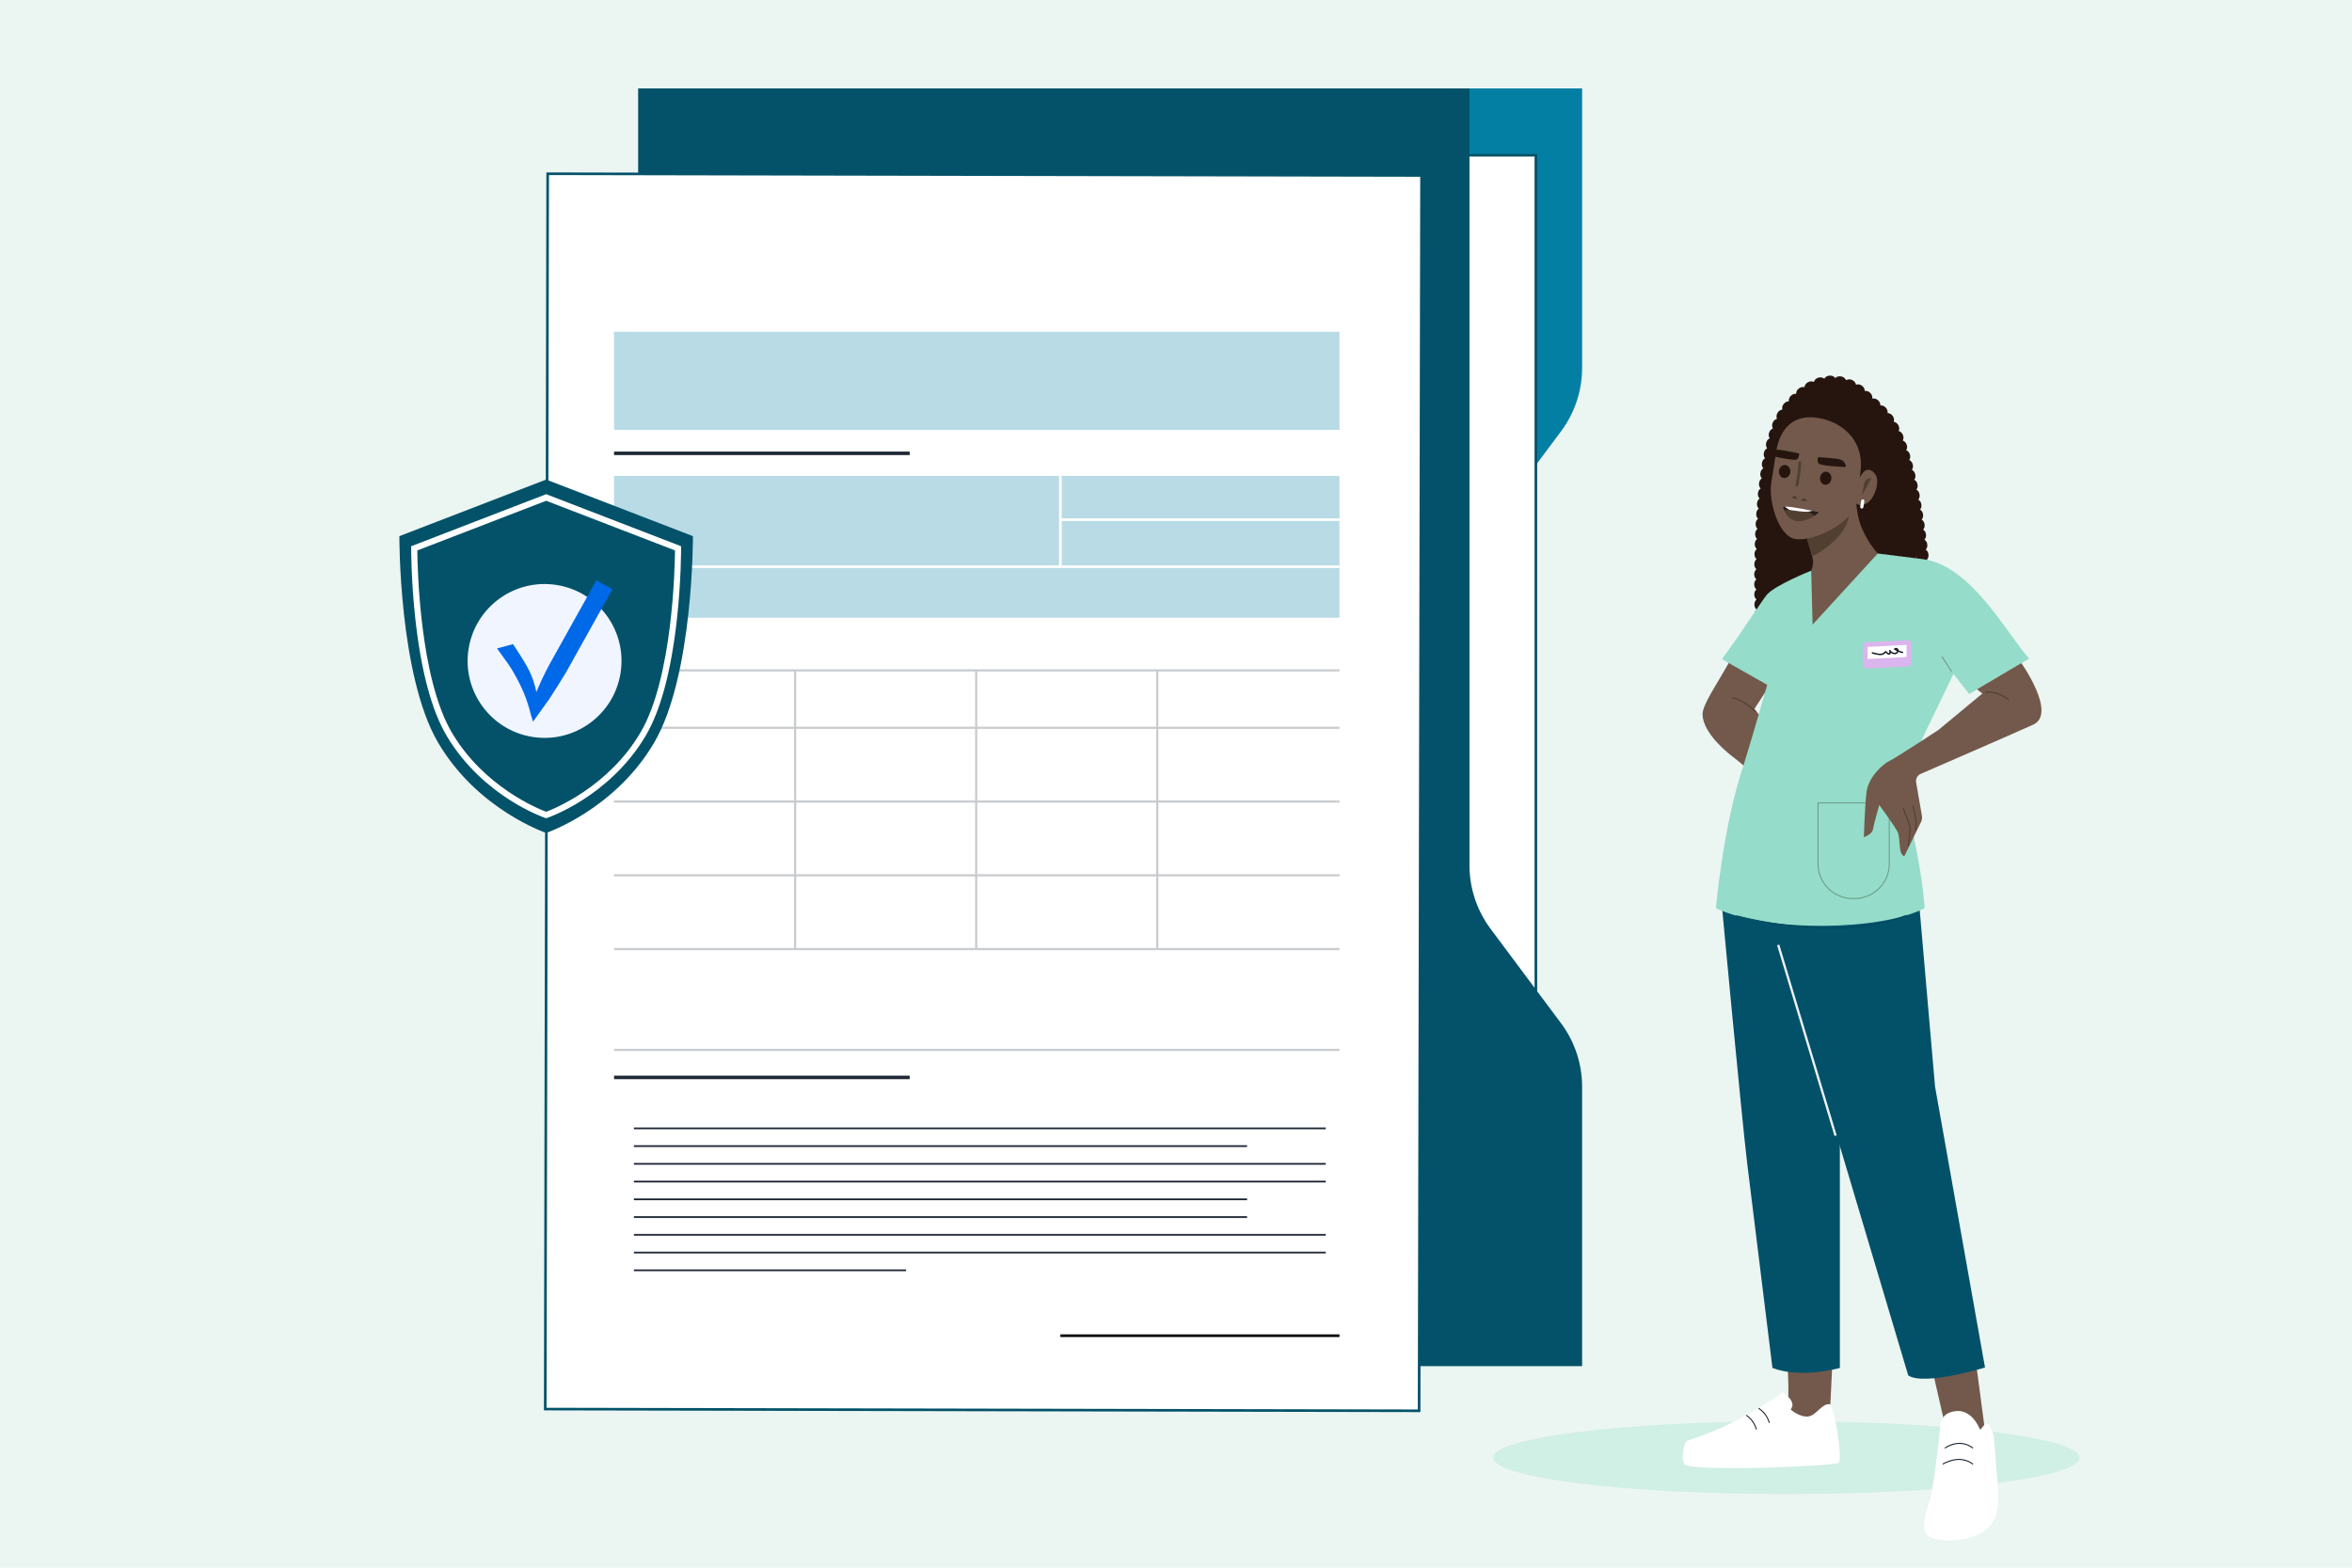 <?xml version="1.0" encoding="UTF-8"?>
<svg id="Layer_1" data-name="Layer 1" xmlns="http://www.w3.org/2000/svg" viewBox="0 0 1800 1200">
  <defs>
    <style>
      .cls-1 {
        fill: #f0f5ff;
      }

      .cls-2, .cls-3 {
        fill: #047fa4;
      }

      .cls-4, .cls-5 {
        fill: #02455a;
      }

      .cls-6 {
        fill: #25150e;
      }

      .cls-7 {
        fill: #6a9c85;
      }

      .cls-8 {
        fill: #513f31;
      }

      .cls-3 {
        opacity: .28;
      }

      .cls-9 {
        fill: #95dcca;
      }

      .cls-10 {
        fill: #0069e8;
      }

      .cls-11 {
        fill: #1f2835;
      }

      .cls-12 {
        fill: #151c28;
      }

      .cls-13, .cls-14 {
        fill: #fff;
      }

      .cls-14 {
        stroke: #035269;
        stroke-width: 2px;
      }

      .cls-14, .cls-5 {
        stroke-miterlimit: 10;
      }

      .cls-5 {
        stroke: #f0f5ff;
      }

      .cls-15 {
        fill: #281e1a;
      }

      .cls-16 {
        opacity: .24;
      }

      .cls-17 {
        fill: #035269;
      }

      .cls-18 {
        fill: #ebf5f2;
      }

      .cls-19 {
        fill: #025169;
      }

      .cls-20 {
        fill: #72594b;
      }

      .cls-21 {
        fill: #dbb5ed;
      }

      .cls-22 {
        fill: #d0efe5;
      }
    </style>
  </defs>
  <g>
    <rect class="cls-18" width="1800" height="1200"/>
    <g>
      <g>
        <path class="cls-2" d="M1210.8,281.54V67.67h-138.94l52.75,356.39,70.06-93.91c10.48-14.04,16.14-31.1,16.14-48.62Z"/>
        <rect class="cls-14" x="823.13" y="118.83" width="352.28" height="779.63"/>
        <path class="cls-17" d="M1210.8,831.87v213.87H488.38V67.67h636.22v594.69c0,17.52,5.66,34.57,16.14,48.62l53.92,72.28c10.48,14.04,16.14,31.1,16.14,48.62Z"/>
      </g>
      <g>
        <g>
          <polygon class="cls-14" points="1087.91 134.31 646.91 133.44 646.91 133.44 419.14 132.99 417.28 1078.58 645.05 1079.03 645.05 1079.03 1086.05 1079.9 1087.91 134.31"/>
          <g>
            <g class="cls-16">
              <rect class="cls-11" x="469.94" y="512.3" width="555.16" height="1.67"/>
              <rect class="cls-11" x="469.94" y="556.26" width="555.16" height="1.67"/>
              <rect class="cls-11" x="469.94" y="612.72" width="555.16" height="1.67"/>
              <rect class="cls-11" x="469.94" y="669.18" width="555.16" height="1.67"/>
              <rect class="cls-11" x="469.94" y="725.63" width="555.16" height="1.67"/>
              <rect class="cls-11" x="469.94" y="802.79" width="555.16" height="1.67"/>
              <rect class="cls-11" x="607.67" y="513.13" width="1.67" height="212.83"/>
              <rect class="cls-11" x="746.25" y="513.13" width="1.67" height="212.83"/>
              <rect class="cls-11" x="884.83" y="513.13" width="1.67" height="212.83"/>
            </g>
            <rect class="cls-11" x="469.94" y="823.37" width="226.24" height="2.68"/>
            <rect class="cls-11" x="469.94" y="345.66" width="226.24" height="2.68"/>
          </g>
        </g>
        <rect class="cls-3" x="469.94" y="253.94" width="555.16" height="75.14"/>
        <rect class="cls-3" x="469.94" y="364.27" width="555.16" height="108.6"/>
        <g>
          <rect class="cls-11" x="485.12" y="863.04" width="529.48" height="1.34"/>
          <rect class="cls-11" x="485.12" y="876.63" width="469.27" height="1.34"/>
          <rect class="cls-11" x="485.12" y="890.21" width="529.48" height="1.34"/>
          <rect class="cls-11" x="485.12" y="903.79" width="529.48" height="1.34"/>
          <rect class="cls-11" x="485.12" y="917.37" width="469.27" height="1.34"/>
          <rect class="cls-11" x="485.12" y="930.95" width="469.27" height="1.34"/>
          <rect class="cls-11" x="485.12" y="944.54" width="529.48" height="1.34"/>
          <rect class="cls-11" x="485.12" y="958.12" width="529.48" height="1.34"/>
          <rect class="cls-11" x="485.12" y="971.7" width="208.33" height="1.34"/>
        </g>
        <rect x="811.52" y="1021.42" width="213.58" height="2.01"/>
        <polygon class="cls-13" points="812.52 432.78 812.52 398.76 1025.1 398.76 1025.1 396.75 812.52 396.75 812.52 364.27 810.51 364.27 810.51 432.78 460.56 432.78 460.56 434.79 1025.1 434.79 1025.1 432.78 812.52 432.78"/>
      </g>
    </g>
    <g>
      <path class="cls-17" d="M305.64,410.4s-.5,106.79,29.72,158.17c30.22,51.38,82.61,69.01,82.61,69.01,0,0,52.39-17.63,82.61-69.01,30.22-51.38,29.72-158.17,29.72-158.17l-112.33-43.32-112.33,43.32Z"/>
      <path class="cls-13" d="M417.97,626.34l-.75-.25c-.49-.17-12.22-4.17-27.45-13.94-14.05-9.02-33.79-24.86-48.06-49.11-11.43-19.43-19.46-49.48-23.85-89.31-3.26-29.55-3.18-53.78-3.18-54.02v-1.6s103.29-39.83,103.29-39.83l103.28,39.83v1.6c0,.24.08,24.47-3.17,54.02-4.39,39.83-12.42,69.88-23.85,89.31-14.26,24.25-34.01,40.09-48.06,49.11-15.23,9.78-26.96,13.78-27.45,13.94l-.75.25ZM319.38,421.33c.11,12.68,1.75,97.49,26.38,139.34,24.52,41.69,66.13,58.44,72.22,60.71,6.09-2.27,47.69-19.02,72.22-60.71,24.62-41.86,26.27-126.66,26.38-139.34l-98.59-38.02-98.59,38.02Z"/>
      <circle class="cls-1" cx="416.76" cy="505.93" r="58.89" transform="translate(-148.02 838.61) rotate(-81.02)"/>
    </g>
    <ellipse class="cls-22" cx="1367.08" cy="1115.78" rx="224.31" ry="27.85"/>
  </g>
  <g>
    <g>
      <polygon class="cls-6" points="1409.76 292.17 1388.85 296.37 1367.68 314.53 1349.99 394.8 1347.76 408.35 1349.22 468.84 1432.25 543.52 1441.63 510.06 1451.54 463.96 1462.98 430.88 1460.41 352.52 1442.46 322.09 1409.76 292.17"/>
      <g>
        <g>
          <path class="cls-6" d="M1457.51,571.97c2.32-.28,4.16-2.21,4.24-4.62l.02-.47c.05-1.45-.55-2.77-1.53-3.69,1.04-.86,1.71-2.14,1.75-3.59v-.47c.05-1.45-.56-2.77-1.55-3.68,1.03-.87,1.69-2.15,1.72-3.6v-.46c.04-1.45-.58-2.76-1.57-3.66,1.02-.87,1.68-2.16,1.7-3.61v-.46c.02-1.45-.6-2.76-1.6-3.65,1.02-.88,1.66-2.17,1.68-3.62v-.47c.01-1.45-.62-2.75-1.62-3.64,1.01-.88,1.65-2.18,1.65-3.63v-.47c0-1.45-.63-2.75-1.64-3.63,1-.89,1.64-2.19,1.63-3.63v-.47c0-1.45-.65-2.74-1.67-3.62,1-.89,1.62-2.2,1.61-3.64v-.47c-.02-1.45-.67-2.74-1.69-3.61.99-.9,1.61-2.21,1.59-3.65v-.47c-.03-1.45-.69-2.73-1.72-3.6.99-.91,1.6-2.22,1.57-3.67v-.47c-.04-1.45-.71-2.73-1.74-3.59.99-.91,1.59-2.24,1.54-3.69v-.46c-.06-1.45-.73-2.73-1.77-3.58.98-.92,1.57-2.24,1.52-3.69l-.02-.46c-.05-1.45-.74-2.72-1.78-3.57.97-.93,1.55-2.25,1.49-3.7l-.02-.47c-.06-1.45-.76-2.72-1.81-3.55.97-.94,1.54-2.27,1.46-3.72l-.02-.46c-.08-1.45-.78-2.71-1.84-3.54.96-.94,1.52-2.28,1.43-3.73l-.03-.46c-.09-1.45-.81-2.72-1.88-3.54.95-.95,1.51-2.29,1.41-3.74l-.03-.47c-.1-1.45-.83-2.7-1.9-3.52.94-.96,1.48-2.31,1.37-3.76l-.04-.47c-.12-1.44-.86-2.69-1.93-3.49.93-.97,1.45-2.32,1.32-3.77l-.04-.47c-.13-1.44-.88-2.68-1.97-3.47.92-.98,1.42-2.33,1.28-3.77l-.05-.47c-.15-1.45-.92-2.68-2.02-3.45.91-.99,1.4-2.36,1.24-3.8l-.05-.46c-.16-1.44-.95-2.67-2.06-3.43.9-1.01,1.37-2.38,1.18-3.82l-.06-.47c-.19-1.44-.99-2.65-2.11-3.4.88-1.02,1.33-2.41,1.13-3.85l-.07-.46c-.21-1.44-1.03-2.64-2.17-3.37.86-1.04,1.29-2.43,1.06-3.86l-.08-.47c-.23-1.44-1.08-2.62-2.23-3.33.85-1.05,1.25-2.46.98-3.89l-.09-.46c-.27-1.43-1.14-2.6-2.31-3.29.83-1.08,1.19-2.49.9-3.92l-.1-.46c-.3-1.43-1.21-2.58-2.4-3.23.8-1.1,1.13-2.53.79-3.95l-.11-.46c-.34-1.43-1.29-2.56-2.5-3.17.77-1.13,1.05-2.57.66-3.99l-.13-.46c-.39-1.42-1.38-2.52-2.63-3.09.73-1.16.95-2.63.5-4.03l-.15-.45c-.46-1.41-1.51-2.47-2.78-2.98.67-1.2.82-2.68.3-4.07-.06-.15-.12-.31-.18-.46-.54-1.4-1.66-2.4-2.98-2.83.6-1.26.65-2.76.01-4.12-.07-.15-.14-.3-.21-.45-.65-1.37-1.87-2.29-3.24-2.62.49-1.33.4-2.86-.39-4.17-.09-.14-.18-.29-.26-.43-.81-1.33-2.17-2.12-3.61-2.27.33-1.42,0-2.98-1-4.18-.11-.14-.23-.27-.34-.4-1.06-1.23-2.59-1.79-4.09-1.66.04-1.52-.64-3.04-1.96-4.02-.13-.1-.27-.2-.4-.29-1.22-.88-2.71-1.12-4.05-.77-.18-1.39-.97-2.69-2.25-3.48-.14-.09-.28-.17-.42-.26-1.31-.79-2.84-.89-4.17-.4-.33-1.39-1.27-2.63-2.66-3.27-.15-.07-.3-.14-.45-.21-1.43-.65-3.01-.55-4.29.14-.54-1.37-1.69-2.48-3.22-2.9-.17-.05-.34-.09-.51-.13-1.58-.41-3.19.01-4.35,1-.86-1.29-2.32-2.14-3.99-2.15-.19,0-.37,0-.56,0-1.73.03-3.24.96-4.07,2.34-1.31-1-3.09-1.3-4.73-.64-.19.07-.37.15-.55.23-1.67.72-2.72,2.28-2.88,3.97-1.73-.35-3.58.27-4.75,1.76-.28.36-.46.62-.54.75l8.12,5.21s-.02.03-.05.08c.01-.02.04-.05.07-.09.59-.76.92-1.63,1.01-2.52.93.19,1.93.1,2.87-.31.1-.04.21-.09.31-.13,1.01-.41,1.81-1.12,2.33-1.99.83.63,1.87,1,3,.99.12,0,.25,0,.37,0,1.2,0,2.31-.43,3.16-1.16.63.95,1.61,1.68,2.8,1.99.13.03.26.07.39.1,1.24.34,2.51.16,3.56-.41.44,1.13,1.3,2.09,2.49,2.64.13.06.26.12.39.18,1.21.56,2.54.58,3.7.15.29,1.22,1.04,2.33,2.2,3.03.12.07.25.15.37.23,1.17.72,2.52.88,3.75.56.17,1.26.83,2.46,1.95,3.27.12.08.23.17.35.25.99.73,2.16,1.02,3.3.92-.03,1.16.35,2.33,1.16,3.28.09.1.17.2.26.31.84,1,1.99,1.57,3.19,1.7-.28,1.19-.1,2.49.59,3.61.07.12.15.24.22.36.7,1.16,1.8,1.92,3.02,2.21-.44,1.18-.42,2.53.17,3.76.06.13.12.26.18.39.59,1.25,1.64,2.13,2.85,2.53-.55,1.16-.64,2.53-.14,3.82.05.14.11.27.16.41.5,1.3,1.5,2.27,2.7,2.75-.63,1.13-.81,2.51-.38,3.84l.14.43c.43,1.34,1.39,2.35,2.57,2.9-.69,1.11-.93,2.49-.56,3.84l.12.44c.37,1.36,1.3,2.42,2.46,3.02-.74,1.08-1.03,2.46-.7,3.84l.11.44c.33,1.38,1.22,2.48,2.37,3.11-.77,1.07-1.11,2.44-.82,3.83l.09.45c.29,1.39,1.15,2.51,2.29,3.18-.8,1.05-1.18,2.42-.92,3.82l.08.45c.26,1.4,1.09,2.55,2.22,3.24-.83,1.03-1.23,2.39-1,3.8l.07.45c.23,1.41,1.04,2.58,2.16,3.29-.85,1.01-1.28,2.37-1.07,3.78l.07.46c.2,1.41,1,2.59,2.1,3.33-.87,1-1.32,2.36-1.14,3.77l.06.45c.18,1.42.96,2.61,2.05,3.37-.88.99-1.35,2.33-1.19,3.75l.05.46c.16,1.42.93,2.63,2.01,3.4-.9.98-1.39,2.32-1.24,3.75l.05.45c.14,1.42.89,2.64,1.96,3.42-.91.97-1.41,2.31-1.28,3.73l.04.45c.13,1.43.86,2.65,1.93,3.45-.92.96-1.44,2.29-1.33,3.72l.04.46c.11,1.43.84,2.67,1.9,3.47-.93.95-1.47,2.28-1.37,3.71l.03.46c.1,1.44.82,2.69,1.88,3.5-.94.94-1.5,2.27-1.41,3.71l.03.47c.09,1.43.79,2.68,1.83,3.5-.95.93-1.51,2.25-1.43,3.69l.02.46c.07,1.43.77,2.69,1.81,3.52-.96.93-1.53,2.24-1.46,3.68l.02.46c.06,1.44.75,2.7,1.78,3.54-.96.92-1.54,2.23-1.49,3.67l.02.46c.05,1.43.73,2.7,1.75,3.55-.97.91-1.56,2.22-1.52,3.66v.47c.06,1.43.72,2.7,1.74,3.56-.98.91-1.58,2.21-1.54,3.65v.46c.04,1.44.7,2.71,1.72,3.57-.98.9-1.59,2.2-1.57,3.64v.46c.03,1.44.68,2.72,1.69,3.59-.99.89-1.6,2.19-1.59,3.63v.45c.02,1.44.66,2.73,1.67,3.6-.99.89-1.62,2.18-1.61,3.62v.46c0,1.44.64,2.73,1.65,3.61-1,.88-1.63,2.17-1.63,3.61v.46c0,1.44.62,2.73,1.62,3.62-1,.88-1.64,2.16-1.65,3.6v.46c-.01,1.44.61,2.74,1.6,3.63-1.01.87-1.66,2.15-1.68,3.59v.47c-.02,1.44.59,2.74,1.58,3.63-1.02.86-1.67,2.14-1.7,3.58v.46c-.04,1.44.57,2.74,1.55,3.64-1.02.86-1.68,2.13-1.72,3.57v.46c-.05,1.44.55,2.75,1.52,3.66-1.03.85-1.7,2.12-1.75,3.56l-.02.46c-.09,2.66,1.99,4.9,4.65,4.99.25,0,.5,0,.75-.03Z"/>
          <path class="cls-6" d="M1473.31,553.11l-.03-.46c-.09-1.44-.8-2.69-1.86-3.51.94-.94,1.49-2.27,1.41-3.71l-.03-.46c-.09-1.44-.8-2.69-1.85-3.51.95-.94,1.5-2.27,1.42-3.71l-.03-.46c-.08-1.44-.79-2.69-1.84-3.51.95-.94,1.5-2.26,1.42-3.7l-.03-.47c-.08-1.44-.79-2.69-1.83-3.52.95-.94,1.51-2.26,1.43-3.7l-.03-.46c-.08-1.44-.78-2.69-1.83-3.52.95-.93,1.51-2.26,1.44-3.69l-.02-.47c-.08-1.44-.77-2.69-1.82-3.52.96-.93,1.52-2.25,1.45-3.69l-.02-.46c-.07-1.44-.77-2.7-1.81-3.53.96-.93,1.53-2.25,1.46-3.69l-.02-.46c-.07-1.44-.76-2.7-1.8-3.54.96-.93,1.53-2.24,1.47-3.68l-.02-.47c-.07-1.44-.75-2.7-1.79-3.54.96-.93,1.54-2.24,1.48-3.68l-.02-.46c-.06-1.44-.75-2.7-1.78-3.54.97-.92,1.54-2.24,1.49-3.68l-.02-.46c-.06-1.44-.74-2.71-1.77-3.55.97-.92,1.55-2.23,1.5-3.67l-.02-.46c-.05-1.44-.73-2.71-1.76-3.56.97-.92,1.55-2.23,1.51-3.66l-.02-.47c-.05-1.44-.72-2.71-1.75-3.55.97-.91,1.56-2.22,1.52-3.66v-.46c-.06-1.44-.73-2.72-1.76-3.57.98-.91,1.58-2.22,1.54-3.66v-.47c-.05-1.44-.72-2.72-1.74-3.57.98-.91,1.58-2.21,1.55-3.65v-.47c-.05-1.44-.71-2.71-1.73-3.57.98-.9,1.59-2.21,1.56-3.65v-.46c-.04-1.44-.69-2.72-1.71-3.58.98-.9,1.59-2.2,1.57-3.63v-.47c-.03-1.44-.68-2.72-1.69-3.58.99-.9,1.6-2.21,1.57-3.65v-.47c-.04-1.45-.7-2.74-1.74-3.61.99-.92,1.59-2.24,1.54-3.69l-.02-.45c-.05-1.46-.74-2.74-1.8-3.6.98-.94,1.56-2.28,1.48-3.74l-.02-.46c-.08-1.46-.79-2.73-1.86-3.56.96-.96,1.51-2.31,1.4-3.77l-.04-.47c-.11-1.46-.86-2.71-1.94-3.51.93-.98,1.45-2.35,1.31-3.8l-.05-.48c-.15-1.46-.93-2.69-2.04-3.47.91-1.01,1.38-2.4,1.19-3.85l-.06-.47c-.19-1.46-1.02-2.68-2.17-3.42.88-1.05,1.3-2.46,1.06-3.91l-.08-.47c-.25-1.45-1.13-2.64-2.31-3.34.83-1.09,1.2-2.53.88-3.97l-.11-.47c-.33-1.45-1.27-2.6-2.5-3.23.78-1.14,1.06-2.61.66-4.04l-.13-.47c-.42-1.44-1.45-2.54-2.72-3.09.7-1.2.88-2.7.36-4.11-.06-.16-.12-.31-.17-.46-.53-1.42-1.66-2.44-3-2.88.6-1.28.64-2.81-.02-4.17-.07-.15-.15-.3-.22-.44-.68-1.38-1.93-2.28-3.32-2.58.46-1.35.32-2.9-.52-4.19-.09-.14-.19-.28-.28-.43-.86-1.29-2.23-2.04-3.67-2.15.28-1.42-.08-2.95-1.11-4.12-.11-.13-.23-.26-.34-.38-1.03-1.15-2.5-1.69-3.93-1.59-.01,0-.03,0-.04,0,.06-1.45-.53-2.91-1.73-3.91-.13-.11-.26-.22-.4-.33-1.21-.98-2.74-1.29-4.15-.96-.16-1.43-.96-2.77-2.28-3.58-.15-.09-.29-.18-.44-.27-1.32-.79-2.87-.88-4.2-.36-.34-1.38-1.29-2.6-2.69-3.23-.15-.07-.3-.14-.45-.2-1.38-.62-2.91-.53-4.16.11-.48-1.31-1.52-2.41-2.94-2.91-.16-.05-.31-.11-.47-.16-1.46-.5-3-.26-4.2.53-.65-1.32-1.89-2.33-3.44-2.62-.18-.03-.35-.06-.53-.09-1.73-.3-3.4.36-4.47,1.6-1.27-1.35-3.27-1.89-5.13-1.23-.26.09-.51.19-.76.3-2.31,1.02-3.42,3.65-2.6,5.99-2.09.85-3.36,3.08-2.92,5.39.09.48.19.81.22.93l9.24-2.79s.01.03.03.1c0-.02,0-.04-.01-.07-.04-.23-.1-.45-.18-.67.05-.02.09-.04.14-.06.03-.01.06-.03.1-.04.81-.29,1.5-.78,2.02-1.39.69.73,1.62,1.26,2.69,1.44.13.02.26.05.39.07,1.27.24,2.52-.05,3.53-.7.54,1.11,1.51,2.01,2.77,2.44.14.05.27.09.41.14,1.3.45,2.65.32,3.78-.26.43,1.19,1.33,2.2,2.57,2.76.13.06.26.12.4.18,1.22.55,2.56.56,3.72.11.3,1.2,1.06,2.29,2.21,2.98.12.07.24.14.36.22,1.13.69,2.42.86,3.62.58.13,1.21.73,2.37,1.74,3.2.11.09.21.17.32.26,1.01.84,2.25,1.21,3.47,1.1-.05,1.21.35,2.45,1.23,3.42.09.1.19.21.28.31.87.99,2.05,1.54,3.27,1.63-.24,1.2-.02,2.49.71,3.59.08.12.15.23.23.35.73,1.12,1.84,1.84,3.05,2.09-.4,1.17-.35,2.5.24,3.7.06.13.13.26.19.39.59,1.22,1.63,2.07,2.82,2.47-.54,1.14-.63,2.49-.15,3.76.05.13.1.27.15.41.48,1.29,1.45,2.25,2.61,2.76-.64,1.1-.85,2.46-.47,3.78l.12.43c.38,1.33,1.29,2.38,2.43,2.97-.73,1.07-1.03,2.42-.72,3.78l.1.43c.3,1.37,1.15,2.47,2.27,3.12-.79,1.03-1.16,2.38-.92,3.76l.08.45c.24,1.39,1.04,2.53,2.14,3.24-.84,1-1.27,2.34-1.08,3.73l.06.45c.18,1.4.95,2.58,2.03,3.33-.88.98-1.35,2.3-1.21,3.71l.04.45c.14,1.41.88,2.62,1.93,3.41-.91.95-1.42,2.27-1.32,3.69l.03.46c.11,1.42.81,2.65,1.85,3.45-.93.93-1.48,2.24-1.4,3.66l.02.46c.08,1.42.76,2.67,1.79,3.5-.95.91-1.53,2.21-1.48,3.64l.02.46c.05,1.43.71,2.69,1.73,3.54-.97.9-1.57,2.2-1.54,3.63v.46c.03,1.43.68,2.71,1.69,3.57-.99.9-1.6,2.2-1.57,3.64v.46c.03,1.45.68,2.73,1.7,3.6-.99.9-1.59,2.21-1.57,3.65v.47c.04,1.44.7,2.73,1.72,3.59-.99.91-1.59,2.22-1.56,3.66v.46c.04,1.45.71,2.73,1.74,3.59-.98.91-1.58,2.23-1.54,3.67v.47c.05,1.45.73,2.73,1.76,3.59-.98.91-1.58,2.23-1.54,3.68v.46c.06,1.45.73,2.72,1.77,3.58-.98.92-1.57,2.24-1.52,3.68l.02.46c.05,1.45.73,2.72,1.76,3.57-.97.92-1.56,2.24-1.51,3.68l.02.46c.05,1.44.73,2.72,1.77,3.57-.97.92-1.55,2.24-1.5,3.68l.02.47c.06,1.44.74,2.71,1.78,3.55-.97.93-1.55,2.25-1.48,3.69l.02.46c.06,1.44.75,2.71,1.79,3.55-.96.93-1.54,2.25-1.47,3.7l.02.46c.06,1.45.76,2.71,1.8,3.55-.96.93-1.53,2.25-1.47,3.69l.02.46c.07,1.44.76,2.71,1.81,3.55-.96.93-1.53,2.26-1.46,3.7l.02.46c.07,1.44.77,2.71,1.82,3.54-.96.94-1.52,2.26-1.45,3.71l.02.46c.07,1.44.78,2.71,1.83,3.54-.96.94-1.52,2.27-1.44,3.71l.03.46c.08,1.44.78,2.7,1.84,3.53-.95.94-1.51,2.27-1.43,3.71l.03.46c.08,1.44.79,2.7,1.84,3.53-.95.94-1.51,2.27-1.42,3.71l.03.46c.09,1.44.8,2.7,1.85,3.52-.95.94-1.5,2.27-1.42,3.71l.03.46c.09,1.44.8,2.7,1.86,3.52-.95.95-1.5,2.28-1.41,3.72l.03.46c.09,1.44.81,2.7,1.87,3.51-.95.95-1.49,2.29-1.4,3.73l.03.46c.09,1.44.81,2.7,1.88,3.51-.94.95-1.49,2.29-1.39,3.73l.03.46c.1,1.44,8.7-14.58,8.61-16.02Z"/>
          <path class="cls-6" d="M1452.91,581.19s.01,0,.02,0c2.66-.19,4.65-2.51,4.46-5.16l-.03-.46c-.11-1.43-.83-2.67-1.88-3.48.93-.95,1.47-2.28,1.37-3.71l-.03-.46c-.1-1.44-.82-2.69-1.88-3.5.94-.95,1.48-2.28,1.39-3.71l-.03-.47c-.1-1.44-.81-2.68-1.87-3.5.94-.95,1.49-2.28,1.4-3.71l-.03-.46c-.09-1.44-.8-2.69-1.86-3.51.94-.94,1.49-2.27,1.41-3.71l-.03-.46c-.09-1.44-.8-2.69-1.85-3.51.95-.94,1.5-2.27,1.42-3.71l-.03-.46c-.08-1.44-.79-2.69-1.84-3.51.95-.94,1.5-2.26,1.42-3.7l-.03-.47c-.08-1.44-.79-2.69-1.83-3.52.95-.94,1.51-2.26,1.43-3.7l-.03-.46c-.08-1.44-.78-2.69-1.83-3.52.95-.93,1.51-2.26,1.44-3.69l-.02-.47c-.08-1.44-.77-2.69-1.82-3.52.96-.93,1.52-2.25,1.45-3.69l-.02-.46c-.07-1.44-.77-2.7-1.81-3.53.96-.93,1.53-2.25,1.46-3.69l-.02-.46c-.07-1.44-.76-2.7-1.8-3.54.96-.93,1.53-2.24,1.47-3.68l-.02-.47c-.07-1.44-.75-2.7-1.79-3.54.96-.93,1.54-2.24,1.48-3.68l-.02-.46c-.06-1.44-.75-2.7-1.78-3.54.97-.92,1.54-2.24,1.49-3.68l-.02-.46c-.06-1.44-.74-2.71-1.77-3.55.97-.92,1.55-2.23,1.5-3.67l-.02-.46c-.05-1.44-.73-2.71-1.76-3.56.97-.92,1.55-2.23,1.51-3.66l-.02-.47c-.05-1.44-.72-2.71-1.75-3.55.97-.91,1.56-2.22,1.52-3.66v-.46c-.06-1.44-.73-2.72-1.76-3.57.98-.91,1.58-2.22,1.54-3.66v-.47c-.05-1.44-.72-2.72-1.74-3.57.98-.91,1.58-2.21,1.55-3.65v-.47c-.05-1.44-.71-2.71-1.73-3.57.98-.9,1.59-2.21,1.56-3.65v-.46c-.04-1.44-.69-2.72-1.71-3.58.98-.9,1.59-2.2,1.57-3.63v-.47c-.03-1.44-.68-2.72-1.69-3.58.99-.9,1.6-2.21,1.57-3.65v-.47c-.04-1.45-.7-2.74-1.74-3.61.99-.92,1.59-2.24,1.54-3.69l-.02-.45c-.05-1.46-.74-2.74-1.8-3.6.98-.94,1.56-2.28,1.48-3.74l-.02-.46c-.08-1.46-.79-2.73-1.86-3.56.96-.96,1.51-2.31,1.4-3.77l-.04-.47c-.11-1.46-.86-2.71-1.94-3.51.93-.98,1.45-2.35,1.31-3.8l-.05-.48c-.15-1.46-.93-2.69-2.04-3.47.91-1.01,1.38-2.4,1.19-3.85l-.06-.47c-.19-1.46-1.02-2.68-2.17-3.42.88-1.05,1.3-2.46,1.06-3.91l-.08-.47c-.25-1.45-1.13-2.64-2.31-3.34.83-1.09,1.2-2.53.88-3.97l-.11-.47c-.33-1.45-1.27-2.6-2.5-3.23.78-1.14,1.06-2.61.66-4.04l-.13-.47c-.42-1.44-1.45-2.54-2.72-3.09.7-1.2.88-2.7.36-4.11-.06-.16-.12-.31-.17-.46-.53-1.42-1.66-2.44-3-2.88.6-1.28.64-2.81-.02-4.17-.07-.15-.15-.3-.22-.44-.68-1.38-1.93-2.28-3.32-2.58.46-1.35.32-2.9-.52-4.19-.09-.14-.19-.28-.28-.43-.86-1.29-2.23-2.04-3.67-2.15.28-1.42-.08-2.95-1.11-4.12-.11-.13-.23-.26-.34-.38-1.03-1.15-2.5-1.69-3.93-1.59-.01,0-.03,0-.04,0,.06-1.45-.53-2.91-1.73-3.91-.13-.11-.26-.22-.4-.33-1.21-.98-2.74-1.29-4.15-.96-.16-1.43-.96-2.77-2.28-3.58-.15-.09-.29-.18-.44-.27-1.32-.79-2.87-.88-4.2-.36-.34-1.38-1.29-2.6-2.69-3.23-.15-.07-.3-.14-.45-.2-1.38-.62-2.91-.53-4.16.11-.48-1.31-1.52-2.41-2.94-2.91-.16-.05-.31-.11-.47-.16-1.46-.5-3-.26-4.2.53-.65-1.32-1.89-2.33-3.44-2.62-.18-.03-.35-.06-.53-.09-1.73-.3-3.4.36-4.47,1.6-1.27-1.35-3.27-1.89-5.13-1.23-.26.09-.51.19-.76.3-2.31,1.02-3.42,3.65-2.6,5.99-2.09.85-3.36,3.08-2.92,5.39.09.48.19.81.22.93l9.24-2.79s.01.03.03.1c0-.02,0-.04-.01-.07-.04-.23-.1-.45-.18-.67.05-.02.09-.04.14-.06.03-.01.06-.03.1-.04.81-.29,1.5-.78,2.02-1.39.69.73,1.62,1.26,2.69,1.44.13.02.26.05.39.07,1.27.24,2.52-.05,3.53-.7.54,1.11,1.51,2.01,2.77,2.44.14.05.27.09.41.14,1.3.45,2.65.32,3.78-.26.43,1.19,1.33,2.2,2.57,2.76.13.06.26.12.4.18,1.22.55,2.56.56,3.72.11.3,1.2,1.06,2.29,2.21,2.98.12.07.24.14.36.22,1.13.69,2.42.86,3.62.58.13,1.21.73,2.37,1.74,3.2.11.09.21.17.32.26,1.01.84,2.25,1.21,3.47,1.1-.05,1.21.35,2.45,1.23,3.42.09.1.19.21.28.31.87.99,2.05,1.54,3.27,1.63-.24,1.2-.02,2.49.71,3.59.08.12.15.23.23.35.73,1.12,1.84,1.84,3.05,2.09-.4,1.17-.35,2.5.24,3.7.06.13.13.26.19.39.59,1.22,1.63,2.07,2.82,2.47-.54,1.14-.63,2.49-.15,3.76.05.13.1.27.15.41.48,1.29,1.45,2.25,2.61,2.76-.64,1.1-.85,2.46-.47,3.78l.12.43c.38,1.33,1.29,2.38,2.43,2.97-.73,1.07-1.03,2.42-.72,3.78l.1.43c.3,1.37,1.15,2.47,2.27,3.12-.79,1.03-1.16,2.38-.92,3.76l.08.45c.24,1.39,1.04,2.53,2.14,3.24-.84,1-1.27,2.34-1.08,3.73l.06.45c.18,1.4.95,2.58,2.03,3.33-.88.98-1.35,2.3-1.21,3.71l.04.45c.14,1.41.88,2.62,1.93,3.41-.91.95-1.42,2.27-1.32,3.69l.03.46c.11,1.42.81,2.65,1.85,3.45-.93.93-1.48,2.24-1.4,3.66l.02.46c.08,1.42.76,2.67,1.79,3.5-.95.91-1.53,2.21-1.48,3.64l.02.46c.05,1.43.71,2.69,1.73,3.54-.97.9-1.57,2.2-1.54,3.63v.46c.03,1.43.68,2.71,1.69,3.57-.99.9-1.6,2.2-1.57,3.64v.46c.03,1.45.68,2.73,1.7,3.6-.99.9-1.59,2.21-1.57,3.65v.47c.04,1.44.7,2.73,1.72,3.59-.99.91-1.59,2.22-1.56,3.66v.46c.04,1.45.71,2.73,1.74,3.59-.98.91-1.58,2.23-1.54,3.67v.47c.05,1.45.73,2.73,1.76,3.59-.98.91-1.58,2.23-1.54,3.68v.46c.06,1.45.73,2.72,1.77,3.58-.98.92-1.57,2.24-1.52,3.68l.02.46c.05,1.45.73,2.72,1.76,3.57-.97.92-1.56,2.24-1.51,3.68l.02.46c.05,1.44.73,2.72,1.77,3.57-.97.92-1.55,2.24-1.5,3.68l.02.47c.06,1.44.74,2.71,1.78,3.55-.97.93-1.55,2.25-1.48,3.69l.02.46c.06,1.44.75,2.71,1.79,3.55-.96.93-1.54,2.25-1.47,3.7l.02.46c.06,1.45.76,2.71,1.8,3.55-.96.93-1.53,2.25-1.47,3.69l.02.46c.07,1.44.76,2.71,1.81,3.55-.96.93-1.53,2.26-1.46,3.7l.02.46c.07,1.44.77,2.71,1.82,3.54-.96.94-1.52,2.26-1.45,3.71l.02.46c.07,1.44.78,2.71,1.83,3.54-.96.94-1.52,2.27-1.44,3.71l.03.46c.08,1.44.78,2.7,1.84,3.53-.95.94-1.51,2.27-1.43,3.71l.03.46c.08,1.44.79,2.7,1.84,3.53-.95.94-1.51,2.27-1.42,3.71l.03.46c.09,1.44.8,2.7,1.85,3.52-.95.94-1.5,2.27-1.42,3.71l.03.46c.09,1.44.8,2.7,1.86,3.52-.95.95-1.5,2.28-1.41,3.72l.03.46c.09,1.44.81,2.7,1.87,3.51-.95.95-1.49,2.29-1.4,3.73l.03.46c.09,1.44.81,2.7,1.88,3.51-.94.95-1.49,2.29-1.39,3.73l.03.46c.1,1.44.82,2.69,1.89,3.51-.94.96-1.48,2.3-1.37,3.74l.03.46c.19,2.65,2.5,4.64,5.15,4.46Z"/>
          <path class="cls-6" d="M1481.4,536.3c.98-.91,1.58-2.22,1.55-3.67v-.47c-.05-1.45-.72-2.73-1.75-3.58.98-.92,1.58-2.24,1.53-3.68v-.46c-.06-1.45-.74-2.72-1.77-3.57.98-.92,1.56-2.24,1.51-3.69l-.02-.46c-.05-1.44-.74-2.71-1.78-3.56.97-.92,1.55-2.24,1.49-3.69l-.02-.47c-.06-1.44-.75-2.71-1.79-3.55.97-.93,1.54-2.26,1.47-3.7l-.02-.46c-.07-1.44-.76-2.71-1.81-3.55.96-.94,1.53-2.27,1.45-3.71l-.02-.46c-.08-1.44-.78-2.7-1.83-3.53.96-.94,1.52-2.27,1.43-3.72l-.03-.46c-.08-1.44-.79-2.7-1.85-3.53.95-.94,1.5-2.28,1.41-3.72l-.03-.47c-.09-1.44-.81-2.7-1.87-3.52.94-.95,1.49-2.29,1.39-3.73l-.03-.47c-.1-1.44-.82-2.69-1.89-3.5.94-.96,1.48-2.3,1.37-3.74l-.04-.47c-.11-1.44-.84-2.69-1.92-3.5.94-.96,1.47-2.31,1.35-3.75l-.04-.46c-.12-1.44-.86-2.69-1.94-3.48.93-.97,1.45-2.32,1.32-3.76l-.04-.47c-.13-1.44-.88-2.68-1.97-3.47.92-.98,1.44-2.33,1.3-3.77l-.05-.47c-.14-1.44-.9-2.67-1.99-3.46.91-.98,1.41-2.34,1.26-3.78l-.05-.47c-.15-1.44-.92-2.67-2.02-3.44.9-.99,1.39-2.35,1.23-3.79l-.05-.47c-.16-1.44-.94-2.66-2.05-3.42.89-1,1.37-2.37,1.19-3.81l-.06-.46c-.18-1.44-.97-2.65-2.09-3.41.89-1.01,1.35-2.39,1.16-3.82l-.06-.46c-.19-1.44-1-2.64-2.13-3.39.88-1.02,1.32-2.4,1.11-3.83l-.07-.47c-.21-1.44-1.04-2.63-2.17-3.36.86-1.03,1.29-2.42,1.06-3.85l-.07-.47c-.23-1.44-1.07-2.62-2.22-3.33.85-1.05,1.26-2.44,1.01-3.88l-.08-.46c-.25-1.44-1.11-2.61-2.27-3.31.83-1.06,1.22-2.46.95-3.89l-.09-.46c-.28-1.43-1.16-2.59-2.33-3.26.82-1.08,1.18-2.49.87-3.92l-.1-.46c-.31-1.43-1.22-2.57-2.4-3.22.79-1.1,1.12-2.52.79-3.94l-.11-.46c-.34-1.42-1.28-2.55-2.49-3.17.77-1.12,1.06-2.56.68-3.98l-.12-.45c-.38-1.42-1.36-2.52-2.59-3.1.74-1.15.98-2.6.55-4.01l-.14-.46c-.43-1.41-1.46-2.48-2.71-3.02.69-1.18.88-2.65.39-4.05l-.16-.45c-.5-1.4-1.58-2.43-2.88-2.91.64-1.23.74-2.72.16-4.1l-.19-.45c-.59-1.38-1.75-2.35-3.09-2.74.56-1.29.55-2.81-.15-4.15-.08-.15-.15-.29-.23-.44-.72-1.36-1.99-2.23-3.4-2.49.43-1.37.24-2.92-.64-4.2-.1-.14-.2-.28-.29-.42-.92-1.29-2.35-1.99-3.81-2.03.21-1.42-.22-2.92-1.29-4.04l-.33-.35c-1.03-1.07-2.44-1.56-3.81-1.46-.03,0-.05,0-.08,0,.05-1.41-.51-2.82-1.66-3.82-.13-.11-.25-.22-.38-.33-1.17-1-2.67-1.34-4.06-1.07-.1-1.43-.84-2.8-2.12-3.66-.14-.09-.28-.19-.42-.28-1.3-.86-2.88-1.01-4.25-.53-.31-1.43-1.27-2.71-2.7-3.36-.16-.07-.31-.14-.47-.21-1.46-.65-3.08-.52-4.37.22-.58-1.38-1.8-2.47-3.37-2.83-.18-.04-.35-.08-.53-.12-1.6-.34-3.18.16-4.29,1.19-.9-1.23-2.37-2.01-4.02-1.97-.18,0-.36.01-.54.02-1.65.07-3.06.95-3.88,2.24-1.19-.96-2.81-1.35-4.38-.89-.17.05-.35.1-.52.15-1.56.48-2.7,1.67-3.17,3.11-1.36-.64-3.01-.63-4.42.17-.15.09-.3.17-.45.26-1.39.8-2.22,2.19-2.38,3.67-1.44-.33-3.02,0-4.23,1.03-.13.11-.27.23-.4.34-1.2,1.05-1.75,2.56-1.63,4.04-1.51-.06-3.02.58-4.01,1.86-.26.34-.4.53-.4.53-1.54,2.17-1.03,5.19,1.14,6.73,2.17,1.54,5.16,1.05,6.71-1.11.02-.03.08-.11.17-.23.77-1,1.09-2.2.99-3.37,1.19.05,2.41-.34,3.38-1.19.1-.09.2-.18.31-.27.98-.84,1.54-1.98,1.66-3.16,1.15.27,2.4.12,3.51-.52.12-.07.24-.14.36-.2,1.09-.62,1.85-1.59,2.21-2.7,1.05.49,2.27.61,3.46.24.12-.04.25-.07.37-.11,1.18-.34,2.13-1.09,2.74-2.06.88.72,2.01,1.13,3.24,1.08.13,0,.26,0,.39-.01,1.23-.03,2.34-.52,3.17-1.3.68.92,1.68,1.61,2.89,1.87.13.03.25.05.38.08,1.23.28,2.46.07,3.48-.52.46,1.09,1.31,2.01,2.47,2.53.13.06.25.11.38.17,1.18.54,2.46.57,3.6.17.26,1.19.96,2.28,2.05,3,.12.08.24.16.36.24,1.11.74,2.41.97,3.62.73.09,1.24.66,2.45,1.68,3.33.11.09.22.19.32.28,1.03.89,2.32,1.27,3.58,1.16-.05,1.26.4,2.54,1.35,3.53l.31.32c.92.96,2.14,1.46,3.37,1.49-.17,1.19.09,2.44.84,3.49.08.11.16.23.24.34.76,1.09,1.88,1.77,3.09,1.99-.37,1.19-.29,2.52.34,3.7.07.13.14.26.2.39.63,1.21,1.71,2.04,2.93,2.4-.51,1.17-.55,2.54,0,3.81l.17.41c.54,1.28,1.57,2.21,2.78,2.65-.6,1.15-.73,2.53-.26,3.84l.15.43c.47,1.32,1.45,2.32,2.65,2.83-.66,1.13-.86,2.51-.45,3.86l.13.43c.41,1.35,1.36,2.39,2.55,2.95-.71,1.1-.96,2.49-.6,3.86l.12.44c.37,1.37,1.29,2.44,2.45,3.04-.74,1.09-1.04,2.47-.71,3.85l.11.44c.33,1.38,1.22,2.49,2.38,3.12-.77,1.07-1.11,2.45-.81,3.84l.1.45c.3,1.39,1.17,2.52,2.31,3.18-.8,1.05-1.16,2.43-.89,3.83l.09.45c.27,1.4,1.12,2.54,2.26,3.23-.82,1.04-1.21,2.41-.96,3.82l.08.46c.25,1.41,1.08,2.57,2.21,3.27-.84,1.03-1.25,2.4-1.02,3.81l.07.45c.23,1.41,1.04,2.59,2.16,3.3-.85,1.02-1.28,2.38-1.07,3.8l.07.45c.21,1.42,1.01,2.6,2.12,3.34-.86,1.01-1.31,2.37-1.12,3.78l.06.46c.19,1.42.98,2.61,2.08,3.36-.88,1-1.34,2.35-1.16,3.77l.06.46c.18,1.42.95,2.62,2.04,3.37-.88.99-1.36,2.34-1.2,3.76l.05.45c.16,1.43.93,2.64,2.02,3.4-.9.98-1.38,2.33-1.23,3.75l.05.46c.15,1.43.91,2.65,1.99,3.43-.91.98-1.41,2.32-1.27,3.75l.04.46c.14,1.43.89,2.66,1.97,3.44-.92.97-1.43,2.31-1.3,3.75l.04.46c.13,1.43.87,2.66,1.94,3.46-.92.96-1.44,2.3-1.32,3.73l.04.46c.12,1.43.85,2.67,1.91,3.47-.93.96-1.46,2.29-1.35,3.72h0s.03.46.03.46c.11,1.43.83,2.67,1.89,3.48-.93.95-1.47,2.28-1.37,3.72l.03.46c.1,1.43.81,2.68,1.87,3.49-.94.95-1.49,2.27-1.39,3.71l.03.46c.09,1.44.8,2.69,1.85,3.51-.94.94-1.5,2.26-1.41,3.7l.03.46c.08,1.43.78,2.69,1.83,3.51-.95.94-1.51,2.26-1.44,3.69l.02.46c.08,1.43.77,2.69,1.81,3.52-.95.93-1.52,2.25-1.46,3.68l.02.46c.07,1.44.76,2.7,1.79,3.53-.96.93-1.53,2.24-1.47,3.68l.02.46c.06,1.44.74,2.7,1.78,3.55-.97.92-1.55,2.24-1.49,3.67l.02.46c.05,1.44.73,2.7,1.76,3.55-.97.91-1.56,2.22-1.51,3.66l.02.47c.05,1.44.72,2.7,1.74,3.55-.97.91-1.57,2.22-1.53,3.65v.46c.05,1.44.71,2.71,1.74,3.57-.98.91-1.58,2.21-1.55,3.65v.46c.04,1.44.7,2.72,1.72,3.58-.98.9-1.59,2.2-1.57,3.64v.46c.03,1.44.09,5.78.11,7.22,0,0,8.69-18.3,7.66-19.16Z"/>
        </g>
        <g>
          <path class="cls-6" d="M1391.08,545.11c-2.47.16-4.7-1.61-5.07-4.1l-.07-.46c-.21-1.43.23-2.81,1.09-3.83-1.13-.73-1.95-1.92-2.16-3.36l-.07-.46c-.21-1.43.24-2.81,1.11-3.83-1.12-.73-1.94-1.93-2.14-3.36l-.07-.46c-.2-1.43.24-2.81,1.12-3.83-1.12-.74-1.93-1.94-2.13-3.37l-.06-.46c-.2-1.43.25-2.81,1.13-3.82-1.12-.74-1.93-1.94-2.12-3.38l-.06-.45c-.2-1.43.26-2.81,1.14-3.82-1.12-.74-1.92-1.95-2.11-3.38l-.06-.45c-.19-1.43.27-2.8,1.15-3.81-1.11-.75-1.91-1.95-2.1-3.39l-.06-.45c-.19-1.43.28-2.8,1.16-3.81-1.11-.75-1.91-1.96-2.09-3.4l-.06-.45c-.18-1.44.29-2.8,1.17-3.81-1.11-.75-1.9-1.96-2.08-3.39l-.06-.47c-.18-1.43.3-2.8,1.19-3.8-1.11-.76-1.89-1.97-2.06-3.41l-.06-.46c-.17-1.44.31-2.8,1.2-3.8-1.1-.76-1.88-1.98-2.05-3.41l-.05-.47c-.17-1.44.32-2.8,1.22-3.79-1.1-.77-1.88-1.99-2.04-3.43l-.05-.45c-.16-1.44.33-2.8,1.23-3.79-1.1-.77-1.87-2-2.02-3.44l-.05-.45c-.15-1.44.34-2.8,1.25-3.79-1.09-.78-1.86-2-2.01-3.44l-.05-.47c-.15-1.44.36-2.79,1.27-3.77-1.09-.78-1.85-2.02-1.98-3.46l-.04-.46c-.14-1.44.37-2.79,1.29-3.77-1.08-.79-1.84-2.03-1.97-3.47l-.04-.47c-.13-1.44.39-2.79,1.32-3.76-1.08-.8-1.83-2.04-1.94-3.49l-.04-.46c-.12-1.45.41-2.8,1.35-3.76-1.07-.8-1.81-2.05-1.92-3.49l-.04-.48c-.11-1.45.44-2.79,1.38-3.75-1.07-.82-1.79-2.08-1.89-3.52l-.03-.46c-.09-1.45.46-2.79,1.42-3.73-1.06-.83-1.77-2.09-1.84-3.54l-.02-.47c-.08-1.45.5-2.78,1.46-3.72-1.05-.84-1.74-2.12-1.8-3.58l-.02-.46c-.06-1.46.54-2.78,1.52-3.71-1.04-.86-1.71-2.16-1.74-3.61v-.47c-.04-1.46.59-2.78,1.59-3.68-1.03-.89-1.67-2.21-1.66-3.67v-.47c.01-1.47.67-2.78,1.71-3.66-1-.92-1.61-2.27-1.55-3.74l.02-.48c.06-1.48.79-2.78,1.88-3.62-.97-.98-1.52-2.38-1.37-3.86.02-.17.03-.33.05-.49.16-1.52,1-2.8,2.2-3.57-.93-1.11-1.34-2.63-1-4.15.04-.17.08-.34.12-.51.37-1.55,1.45-2.75,2.81-3.33-.7-1.21-.87-2.7-.34-4.11l.17-.44c.52-1.37,1.59-2.37,2.87-2.83-.62-1.21-.73-2.68-.16-4.04l.18-.43c.56-1.36,1.68-2.33,2.98-2.75-.58-1.24-.62-2.72,0-4.07l.2-.43c.63-1.35,1.8-2.27,3.14-2.62-.52-1.29-.48-2.79.24-4.1l.23-.42c.73-1.33,2-2.18,3.38-2.43-.42-1.36-.24-2.89.63-4.16.1-.14.19-.28.29-.42.91-1.3,2.34-2.02,3.83-2.06-.22-1.51.28-3.1,1.48-4.22.14-.13.28-.26.42-.38,1.39-1.24,3.29-1.53,4.92-.91.54-1.88,2.21-3.31,4.27-3.47h.12c.23-.02.47-.03.71-.03,2.27,0,4.18,1.57,4.69,3.69,1.94-.55,4.1.16,5.3,1.92.26.39.43.67.49.78l-8.44,4.67s.01.03.04.07c-.01-.02-.03-.05-.06-.08-.34-.5-.57-1.03-.71-1.58-.42.12-.86.18-1.31.18-.06,0-.12,0-.17,0-.7.04-1.38-.07-2.01-.3-.24.84-.72,1.63-1.42,2.26-.09.08-.18.16-.26.24-.9.84-2.04,1.27-3.17,1.29.17,1.17-.09,2.41-.82,3.46-.08.11-.16.23-.24.35-.76,1.11-1.9,1.8-3.13,2.02.37,1.2.28,2.55-.38,3.74l-.21.39c-.66,1.21-1.77,2.03-3,2.36.48,1.2.48,2.58-.1,3.84l-.19.41c-.59,1.27-1.66,2.16-2.9,2.56.55,1.18.62,2.58.08,3.88l-.18.43c-.54,1.3-1.58,2.24-2.81,2.69.6,1.17.72,2.57.22,3.9l-.16.43c-.48,1.29-1.46,2.25-2.64,2.75.6,1.03.81,2.28.52,3.53-.03.13-.06.26-.09.4-.29,1.29-1.07,2.34-2.1,3,.8.96,1.23,2.24,1.09,3.58-.01.14-.03.29-.04.43-.13,1.38-.84,2.57-1.86,3.36.91.92,1.45,2.2,1.39,3.6l-.02.45c-.05,1.41-.71,2.65-1.71,3.5.96.89,1.57,2.16,1.56,3.58v.46c-.01,1.42-.63,2.69-1.61,3.57,1,.86,1.64,2.13,1.66,3.56v.46c.04,1.42-.55,2.72-1.52,3.62,1.02.84,1.68,2.1,1.74,3.53l.02.46c.06,1.43-.52,2.73-1.47,3.65,1.03.83,1.72,2.08,1.8,3.51l.02.46c.08,1.43-.48,2.75-1.42,3.68,1.04.82,1.75,2.06,1.84,3.49l.03.46c.09,1.43-.45,2.76-1.39,3.7,1.06.81,1.78,2.05,1.88,3.48l.03.45c.11,1.44-.42,2.77-1.35,3.73,1.06.8,1.8,2.03,1.91,3.46l.04.47c.12,1.43-.4,2.76-1.32,3.73,1.07.79,1.81,2.02,1.94,3.45l.04.46c.13,1.43-.38,2.78-1.3,3.75,1.08.79,1.83,2.01,1.96,3.44l.04.46c.14,1.43-.37,2.77-1.27,3.74,1.08.78,1.84,2,1.98,3.43l.05.46c.15,1.43-.35,2.79-1.26,3.77,1.09.77,1.85,1.99,2.01,3.42l.05.47c.15,1.43-.34,2.78-1.24,3.76,1.09.77,1.86,1.98,2.02,3.41l.05.47c.16,1.43-.33,2.78-1.22,3.77,1.1.76,1.87,1.98,2.04,3.41l.05.45c.17,1.43-.31,2.79-1.2,3.78,1.1.76,1.88,1.97,2.05,3.4l.06.46c.17,1.43-.3,2.79-1.19,3.78,1.1.76,1.89,1.96,2.06,3.39l.06.45c.18,1.43-.29,2.79-1.18,3.79,1.1.75,1.89,1.95,2.07,3.38l.06.47c.18,1.43-.28,2.79-1.17,3.79,1.11.75,1.9,1.95,2.09,3.37l.06.47c.18,1.43-.28,2.79-1.15,3.79,1.11.74,1.91,1.94,2.1,3.37l.06.47c.19,1.43-.27,2.79-1.14,3.8,1.11.74,1.91,1.94,2.11,3.36l.06.47c.19,1.43-.26,2.79-1.13,3.8,1.11.74,1.92,1.93,2.12,3.36l.06.46c.2,1.43-.25,2.79-1.12,3.81,1.12.73,1.93,1.92,2.13,3.35l.07.46c.2,1.43-.24,2.8-1.11,3.82,1.12.73,1.93,1.92,2.14,3.35l.07.46c.21,1.43-.23,2.8-1.1,3.81,1.12.73,1.94,1.91,2.15,3.34l.07.46c.39,2.63-1.42,5.09-4.06,5.48-.14.02-.28.04-.41.04Z"/>
          <path class="cls-6" d="M1389.6,566.59c-2.33.15-4.49-1.42-5.01-3.78l-.1-.46c-.31-1.42.04-2.83.84-3.91-1.17-.65-2.07-1.79-2.37-3.21l-.1-.46c-.3-1.42.06-2.82.87-3.9-1.17-.66-2.06-1.81-2.34-3.23l-.09-.45c-.29-1.42.08-2.82.89-3.89-1.16-.67-2.04-1.82-2.32-3.25l-.09-.45c-.28-1.42.09-2.82.91-3.88-1.16-.68-2.03-1.83-2.3-3.26l-.09-.46c-.27-1.42.11-2.82.94-3.88-1.15-.68-2.02-1.85-2.28-3.27l-.09-.46c-.26-1.42.13-2.82.96-3.87-1.15-.69-2.01-1.85-2.26-3.28l-.08-.47c-.25-1.42.14-2.82.98-3.86-1.14-.7-1.99-1.87-2.24-3.29l-.08-.47c-.25-1.43.16-2.81,1.01-3.86-1.14-.7-1.98-1.88-2.22-3.3l-.08-.47c-.24-1.43.18-2.81,1.03-3.85-1.14-.71-1.97-1.9-2.2-3.33l-.07-.46c-.23-1.43.2-2.81,1.05-3.85-1.13-.72-1.96-1.91-2.18-3.35l-.07-.45c-.22-1.43.21-2.81,1.08-3.84-1.13-.73-1.95-1.92-2.16-3.36l-.07-.46c-.21-1.43.23-2.81,1.11-3.83-1.12-.74-1.93-1.93-2.13-3.37l-.06-.47c-.2-1.43.26-2.81,1.14-3.82-1.12-.75-1.92-1.95-2.11-3.39l-.06-.46c-.19-1.44.28-2.81,1.17-3.82-1.11-.76-1.91-1.97-2.08-3.41l-.06-.45c-.18-1.44.3-2.82,1.21-3.82-1.11-.76-1.9-1.98-2.06-3.43l-.05-.47c-.16-1.44.33-2.81,1.24-3.8-1.1-.77-1.87-2-2.02-3.45l-.05-.47c-.15-1.44.35-2.8,1.27-3.78-1.09-.79-1.85-2.02-1.98-3.47l-.04-.47c-.13-1.44.38-2.79,1.31-3.77-1.08-.8-1.82-2.04-1.94-3.48l-.04-.47c-.12-1.45.42-2.8,1.36-3.76-1.07-.81-1.81-2.07-1.91-3.52l-.03-.46c-.1-1.45.45-2.79,1.41-3.75-1.06-.83-1.78-2.09-1.86-3.54l-.03-.47c-.08-1.45.49-2.79,1.46-3.72-1.05-.84-1.75-2.12-1.8-3.58l-.02-.46c-.06-1.45.54-2.78,1.52-3.71-1.04-.86-1.71-2.15-1.74-3.61v-.47c-.04-1.46.58-2.78,1.58-3.68-1.02-.88-1.67-2.19-1.67-3.65v-.47c0-1.46.65-2.77,1.68-3.65-1.01-.91-1.63-2.23-1.59-3.7v-.47c.05-1.46.73-2.76,1.78-3.61-.98-.94-1.57-2.28-1.49-3.74l.02-.47c.08-1.47.8-2.75,1.89-3.57-.96-.97-1.5-2.34-1.37-3.81l.04-.47c.13-1.47.91-2.73,2.02-3.51-.92-1.01-1.41-2.41-1.22-3.88l.06-.47c.2-1.47,1.03-2.7,2.2-3.44-.88-1.06-1.3-2.49-1.03-3.95.03-.16.06-.32.09-.48.28-1.47,1.2-2.66,2.42-3.33-.82-1.13-1.14-2.6-.76-4.05.04-.16.09-.32.13-.48.4-1.47,1.43-2.59,2.72-3.16-.73-1.22-.91-2.74-.37-4.17.06-.16.12-.32.18-.47.56-1.45,1.75-2.48,3.13-2.89-.58-1.34-.55-2.93.23-4.3.09-.15.17-.31.26-.46.82-1.4,2.23-2.23,3.72-2.37-.32-1.49.08-3.11,1.2-4.3.11-.12.23-.24.34-.36,1.04-1.09,2.46-1.59,3.85-1.49-.07-1.4.47-2.82,1.59-3.83.12-.11.25-.22.37-.33,1.14-1.02,2.63-1.39,4.03-1.15.07-1.43.77-2.81,2.03-3.7.14-.1.27-.19.41-.29,1.29-.9,2.86-1.08,4.24-.64.28-1.45,1.22-2.75,2.65-3.44.16-.08.32-.15.47-.22,1.48-.69,3.14-.56,4.46.2.61-1.42,1.9-2.52,3.54-2.83.18-.03.37-.07.55-.1,1.71-.29,3.36.36,4.42,1.57,1.11-1.22,2.81-1.84,4.54-1.48.2.04.39.08.58.13,1.77.41,3.09,1.75,3.55,3.39,1.64-.65,3.57-.38,4.99.87.34.3.56.53.66.64l-7.04,6.59s.02.02.07.07c-.02-.02-.04-.04-.08-.07-.72-.64-1.2-1.44-1.45-2.3-.88.35-1.88.45-2.88.22-.11-.03-.22-.05-.33-.07-1.07-.22-1.99-.78-2.66-1.54-.7.77-1.66,1.33-2.77,1.51-.12.02-.24.04-.36.07-1.18.22-2.35,0-3.31-.57-.45,1.05-1.28,1.94-2.39,2.47-.12.06-.24.11-.37.17-1.16.56-2.44.61-3.57.24-.23,1.19-.9,2.29-1.97,3.04-.12.08-.23.16-.35.25-1.09.77-2.39,1.03-3.61.82-.06,1.25-.6,2.48-1.61,3.37-.11.1-.21.19-.32.29-1.02.92-2.32,1.32-3.58,1.23.06,1.27-.37,2.57-1.32,3.57-.1.1-.2.21-.3.31-.84.9-1.94,1.4-3.08,1.5.24,1.13.08,2.36-.55,3.43-.07.12-.13.23-.2.35-.64,1.13-1.67,1.91-2.83,2.25.49,1.12.55,2.43.07,3.66-.05.13-.1.26-.15.4-.48,1.26-1.43,2.21-2.57,2.72.65,1.08.87,2.42.52,3.73-.04.14-.07.28-.11.42-.35,1.33-1.23,2.39-2.35,3.01.75,1.04,1.09,2.37.83,3.73-.03.14-.05.29-.08.43-.25,1.37-1.07,2.5-2.16,3.2.83,1,1.25,2.32,1.07,3.71l-.06.45c-.18,1.39-.94,2.57-2,3.32.88.96,1.37,2.28,1.24,3.68l-.04.45c-.12,1.41-.84,2.62-1.87,3.41.92.93,1.46,2.23,1.38,3.65l-.02.45c-.07,1.42-.75,2.66-1.77,3.49.95.91,1.53,2.2,1.5,3.62v.46c-.05,1.42-.69,2.68-1.69,3.54.98.88,1.59,2.16,1.59,3.59v.46c0,1.42-.62,2.7-1.6,3.59,1,.86,1.64,2.13,1.67,3.56v.46c.04,1.43-.55,2.72-1.52,3.63,1.02.84,1.69,2.1,1.74,3.53l.02.46c.05,1.43-.51,2.73-1.47,3.65,1.03.83,1.72,2.08,1.8,3.51l.02.45c.08,1.43-.47,2.74-1.41,3.68,1.05.81,1.75,2.05,1.85,3.48l.03.46c.1,1.43-.44,2.75-1.36,3.7,1.06.8,1.78,2.03,1.9,3.46l.04.45c.12,1.43-.4,2.76-1.31,3.72,1.07.79,1.8,2.01,1.94,3.44l.04.45c.13,1.43-.37,2.77-1.27,3.74,1.08.78,1.83,2,1.98,3.42l.05.46c.15,1.43-.34,2.78-1.24,3.76,1.09.77,1.86,1.98,2.02,3.4l.05.46c.16,1.43-.32,2.79-1.21,3.78,1.1.76,1.88,1.96,2.06,3.39l.06.47c.17,1.42-.29,2.78-1.17,3.77,1.1.75,1.89,1.94,2.08,3.37l.06.46c.19,1.42-.27,2.78-1.14,3.79,1.11.74,1.91,1.93,2.1,3.35l.06.45c.2,1.42-.25,2.79-1.11,3.8,1.11.73,1.92,1.92,2.13,3.34l.07.46c.21,1.42-.23,2.79-1.08,3.81,1.12.72,1.93,1.9,2.15,3.32l.07.47c.22,1.42-.21,2.79-1.06,3.81,1.12.71,1.95,1.89,2.18,3.31l.07.46c.23,1.42-.19,2.79-1.03,3.82,1.13.71,1.96,1.88,2.2,3.3l.08.45c.24,1.42-.17,2.8-1.01,3.84,1.13.7,1.97,1.87,2.22,3.28l.08.45c.25,1.42-.15,2.8-.99,3.84,1.14.69,1.99,1.85,2.24,3.27l.08.45c.26,1.42-.14,2.8-.96,3.85,1.14.69,2,1.84,2.26,3.26l.08.45c.26,1.41-.12,2.8-.94,3.85,1.15.68,2.01,1.83,2.28,3.24l.09.45c.27,1.41-.1,2.8-.92,3.86,1.15.67,2.02,1.82,2.3,3.23l.09.46c.28,1.41-.09,2.8-.9,3.86,1.16.67,2.03,1.81,2.32,3.22l.09.46c.29,1.41-.07,2.8-.87,3.86,1.16.66,2.04,1.79,2.34,3.2l.09.45c.3,1.41-.05,2.81-.85,3.88,1.17.65,2.06,1.78,2.37,3.18l.1.45c.57,2.6-1.07,5.18-3.67,5.75-.25.05-.49.09-.74.1Z"/>
          <path class="cls-6" d="M1366.11,579.75s-.01,0-.02,0c-2.66.06-4.87-2.06-4.92-4.72v-.47c-.04-1.44.56-2.74,1.54-3.64-1.02-.86-1.68-2.13-1.72-3.57v-.46c-.05-1.44.55-2.75,1.53-3.66-1.02-.85-1.69-2.13-1.73-3.57v-.47c-.05-1.44.54-2.75,1.52-3.66-1.03-.85-1.7-2.13-1.74-3.56v-.46c-.06-1.44.53-2.75,1.51-3.67-1.03-.85-1.7-2.12-1.75-3.56l-.02-.46c-.05-1.44.54-2.76,1.51-3.67-1.03-.85-1.71-2.12-1.76-3.56l-.02-.46c-.05-1.44.53-2.75,1.5-3.67-1.03-.84-1.71-2.11-1.77-3.55l-.02-.47c-.05-1.44.53-2.75,1.5-3.67-1.04-.84-1.72-2.11-1.77-3.55l-.02-.46c-.06-1.44.52-2.76,1.49-3.68-1.04-.84-1.72-2.1-1.78-3.54l-.02-.47c-.06-1.44.52-2.75,1.48-3.68-1.04-.84-1.73-2.1-1.79-3.54l-.02-.46c-.06-1.44.51-2.76,1.47-3.69-1.04-.84-1.73-2.1-1.8-3.53l-.02-.46c-.07-1.44.5-2.76,1.46-3.69-1.04-.83-1.73-2.09-1.81-3.53l-.02-.47c-.07-1.44.5-2.76,1.45-3.69-1.04-.83-1.74-2.09-1.82-3.53l-.02-.46c-.08-1.44.49-2.76,1.44-3.7-1.05-.83-1.75-2.09-1.83-3.53l-.02-.46c-.08-1.44.48-2.76,1.43-3.7-1.05-.82-1.75-2.08-1.83-3.51l-.03-.46c-.08-1.44.47-2.77,1.42-3.71-1.05-.82-1.76-2.07-1.84-3.51l-.03-.47c-.09-1.44.47-2.76,1.41-3.7-1.05-.82-1.76-2.07-1.85-3.5l-.03-.46c-.09-1.44.46-2.77,1.4-3.72-1.06-.81-1.78-2.06-1.87-3.5l-.03-.47c-.1-1.44.45-2.77,1.39-3.72-1.06-.81-1.78-2.05-1.88-3.49l-.03-.47c-.1-1.43.44-2.77,1.37-3.72-1.06-.81-1.79-2.05-1.89-3.49l-.03-.46c-.11-1.43.42-2.77,1.35-3.72-1.06-.8-1.79-2.04-1.9-3.47l-.04-.47c-.11-1.43.41-2.77,1.34-3.73-1.07-.8-1.8-2.05-1.91-3.49l-.04-.47c-.11-1.45.43-2.8,1.38-3.75-1.07-.82-1.79-2.08-1.88-3.53l-.03-.45c-.09-1.46.48-2.8,1.45-3.75-1.06-.84-1.76-2.12-1.82-3.58l-.02-.46c-.06-1.46.53-2.79,1.52-3.72-1.04-.86-1.72-2.16-1.75-3.62v-.47c-.04-1.46.59-2.78,1.6-3.68-1.02-.89-1.66-2.2-1.66-3.66v-.48c.01-1.46.68-2.77,1.71-3.65-1-.92-1.6-2.26-1.55-3.72l.02-.47c.06-1.47.76-2.76,1.84-3.61-.97-.96-1.53-2.33-1.42-3.79l.04-.47c.11-1.47.88-2.74,1.99-3.54-.93-1.01-1.43-2.4-1.25-3.87l.06-.48c.19-1.47,1.02-2.71,2.18-3.45-.88-1.06-1.3-2.5-1.03-3.96l.09-.48c.28-1.47,1.2-2.66,2.42-3.33-.81-1.13-1.13-2.61-.75-4.06.04-.16.09-.32.13-.48.4-1.46,1.43-2.58,2.72-3.15-.72-1.21-.9-2.73-.37-4.16.06-.16.12-.31.18-.46.55-1.43,1.71-2.46,3.07-2.88-.59-1.3-.59-2.85.12-4.22.08-.15.16-.3.24-.45.73-1.37,2.03-2.24,3.45-2.48-.41-1.39-.2-2.94.72-4.2.1-.14.2-.28.3-.41.92-1.25,2.33-1.92,3.76-1.96.01,0,.03,0,.04,0-.2-1.44.26-2.94,1.35-4.05.12-.12.24-.24.37-.36,1.11-1.09,2.61-1.54,4.04-1.35.03-1.44.69-2.85,1.93-3.78.14-.1.27-.2.41-.31,1.24-.91,2.77-1.14,4.15-.76.21-1.41,1.04-2.71,2.38-3.47.14-.08.29-.16.43-.24,1.32-.74,2.84-.8,4.15-.28.35-1.35,1.29-2.54,2.66-3.17.15-.07.3-.14.45-.2,1.41-.64,2.96-.54,4.23.13.52-1.37,1.66-2.49,3.18-2.93.17-.05.35-.1.52-.14,1.69-.46,3.42.04,4.6,1.17,1.14-1.46,3.08-2.19,4.99-1.7.27.07.53.15.79.23,2.4.8,3.75,3.31,3.15,5.72,2.16.65,3.64,2.75,3.41,5.09-.05.48-.11.82-.13.95l-9.46-1.91s0,.03-.02.1c0-.02,0-.04,0-.07.02-.23.06-.46.12-.68-.05-.01-.1-.03-.14-.05-.03-.01-.07-.02-.1-.03-.84-.21-1.56-.63-2.15-1.19-.62.79-1.49,1.4-2.54,1.69-.12.03-.25.07-.38.11-1.24.36-2.52.19-3.58-.37-.44,1.15-1.31,2.14-2.53,2.69-.13.06-.26.12-.4.18-1.25.57-2.61.57-3.79.1-.32,1.22-1.11,2.32-2.3,2.99-.13.07-.25.14-.38.21-1.17.67-2.49.79-3.69.46-.18,1.22-.84,2.38-1.92,3.17-.11.08-.22.17-.34.25-1.06.79-2.33,1.08-3.54.92-.02,1.22-.5,2.43-1.43,3.35-.1.1-.2.19-.29.29-.92.93-2.13,1.41-3.35,1.43.17,1.2-.12,2.47-.9,3.52-.08.11-.17.22-.25.34-.77,1.06-1.9,1.72-3.1,1.93.35,1.17.25,2.48-.37,3.64-.07.12-.13.25-.2.37-.62,1.18-1.66,2-2.84,2.37.51,1.13.59,2.46.11,3.71-.05.13-.1.27-.15.41-.48,1.27-1.43,2.22-2.58,2.72.64,1.08.86,2.42.51,3.73-.04.14-.08.28-.11.42-.35,1.33-1.23,2.38-2.34,2.99.75,1.04,1.08,2.36.82,3.72l-.08.44c-.25,1.36-1.06,2.49-2.14,3.18.82.99,1.25,2.31,1.07,3.69l-.06.44c-.17,1.39-.92,2.56-1.97,3.32.88.95,1.38,2.26,1.27,3.65l-.03.45c-.11,1.4-.8,2.62-1.83,3.42.93.92,1.48,2.21,1.43,3.61l-.02.46c-.05,1.41-.71,2.66-1.71,3.51.96.89,1.56,2.17,1.55,3.58v.45c0,1.42-.63,2.69-1.61,3.57.99.86,1.63,2.13,1.66,3.55v.46c.04,1.42-.55,2.71-1.51,3.61,1.02.84,1.68,2.09,1.74,3.52l.02.46c.06,1.42-.51,2.73-1.45,3.65,1.04.82,1.73,2.06,1.82,3.49l.03.46c.09,1.43-.45,2.74-1.39,3.69,1.05.81,1.77,2.04,1.87,3.47l.03.46c.11,1.43-.42,2.76-1.34,3.72,1.07.8,1.8,2.04,1.91,3.48l.04.45c.11,1.44-.42,2.79-1.35,3.75,1.07.81,1.8,2.05,1.9,3.49l.04.47c.11,1.44-.43,2.78-1.37,3.73,1.07.81,1.79,2.06,1.89,3.5l.03.46c.1,1.45-.44,2.79-1.39,3.74,1.06.81,1.79,2.07,1.88,3.51l.03.47c.1,1.45-.45,2.78-1.4,3.73,1.06.82,1.78,2.07,1.87,3.52l.03.46c.09,1.44-.46,2.78-1.41,3.73,1.06.82,1.77,2.08,1.86,3.52l.03.46c.09,1.44-.47,2.78-1.42,3.72,1.05.82,1.76,2.08,1.85,3.52l.03.46c.08,1.44-.48,2.78-1.43,3.72,1.05.83,1.76,2.09,1.83,3.53l.03.47c.08,1.44-.49,2.77-1.44,3.7,1.05.83,1.75,2.09,1.83,3.53l.02.46c.08,1.44-.49,2.77-1.45,3.71,1.05.83,1.75,2.1,1.82,3.54l.02.46c.07,1.44-.5,2.77-1.46,3.71,1.04.84,1.74,2.1,1.81,3.54l.02.46c.07,1.44-.51,2.77-1.47,3.7,1.04.84,1.73,2.1,1.8,3.55l.02.46c.06,1.44-.51,2.77-1.48,3.69,1.04.84,1.73,2.11,1.79,3.56l.02.46c.06,1.44-.52,2.77-1.49,3.69,1.04.84,1.72,2.11,1.78,3.56l.02.46c.06,1.44-.53,2.76-1.5,3.69,1.04.85,1.72,2.12,1.77,3.56l.02.46c.06,1.44-.53,2.77-1.5,3.69,1.04.85,1.72,2.12,1.77,3.56l.02.46c.05,1.44-.54,2.76-1.51,3.68,1.03.85,1.71,2.12,1.76,3.56l.02.46c.05,1.45-.54,2.76-1.52,3.68,1.03.85,1.71,2.13,1.75,3.57v.46c.06,1.44-.54,2.76-1.52,3.67,1.03.86,1.7,2.13,1.74,3.58v.46c.06,1.45-.54,2.76-1.53,3.68,1.03.86,1.7,2.14,1.73,3.58v.46c.05,1.45-.55,2.76-1.54,3.67,1.03.86,1.69,2.15,1.72,3.59v.46c.07,2.66-2.04,4.86-4.69,4.92Z"/>
          <path class="cls-6" d="M1346.08,512.92c-1.05-.83-1.75-2.09-1.82-3.54l-.02-.47c-.07-1.44.5-2.77,1.46-3.7-1.05-.84-1.74-2.11-1.8-3.55l-.02-.46c-.06-1.44.51-2.77,1.48-3.7-1.04-.84-1.73-2.12-1.79-3.56l-.02-.46c-.06-1.44.53-2.76,1.5-3.69-1.04-.85-1.72-2.12-1.77-3.57l-.02-.46c-.05-1.45.54-2.76,1.52-3.68-1.03-.85-1.71-2.13-1.75-3.58v-.47c-.05-1.45.55-2.76,1.53-3.67-1.03-.86-1.69-2.14-1.73-3.59v-.47c-.04-1.44.57-2.76,1.55-3.66-1.02-.87-1.68-2.15-1.7-3.6v-.47c-.03-1.45.59-2.76,1.58-3.66-1.02-.87-1.67-2.17-1.68-3.62v-.46c-.02-1.45.61-2.75,1.61-3.65-1.01-.88-1.65-2.18-1.66-3.62v-.47c0-1.45.63-2.75,1.64-3.64-1.01-.89-1.64-2.19-1.64-3.64v-.47c.01-1.45.66-2.75,1.67-3.62-1-.9-1.62-2.2-1.6-3.65v-.47c.03-1.45.68-2.74,1.7-3.61-.99-.9-1.6-2.22-1.57-3.66v-.47c.04-1.45.71-2.73,1.74-3.59-.98-.92-1.58-2.23-1.53-3.68v-.46c.06-1.45.74-2.73,1.78-3.58-.98-.93-1.56-2.25-1.5-3.7l.02-.46c.06-1.45.76-2.73,1.81-3.57-.96-.94-1.54-2.27-1.46-3.72l.03-.47c.08-1.45.79-2.72,1.85-3.54-.95-.95-1.51-2.29-1.41-3.74l.03-.47c.1-1.45.83-2.71,1.9-3.52-.94-.96-1.48-2.32-1.36-3.77l.04-.46c.12-1.45.87-2.7,1.96-3.5-.93-.98-1.44-2.34-1.3-3.79l.05-.47c.15-1.45.92-2.68,2.02-3.46-.91-1-1.4-2.37-1.23-3.82l.06-.47c.18-1.45.98-2.67,2.1-3.42-.89-1.02-1.35-2.41-1.14-3.86l.07-.47c.21-1.45,1.04-2.65,2.19-3.38-.87-1.05-1.29-2.45-1.04-3.9l.08-.46c.25-1.45,1.12-2.63,2.29-3.33-.84-1.08-1.22-2.5-.92-3.94l.1-.47c.3-1.44,1.22-2.6,2.43-3.25-.8-1.12-1.12-2.56-.75-4l.12-.46c.37-1.44,1.35-2.56,2.6-3.16-.75-1.17-.99-2.64-.54-4.06l.15-.46c.46-1.43,1.53-2.5,2.83-3.01-.67-1.23-.8-2.75-.23-4.15.06-.15.13-.3.19-.46.59-1.42,1.78-2.4,3.16-2.79-.55-1.33-.51-2.89.26-4.24.08-.15.17-.3.25-.44.79-1.37,2.16-2.2,3.61-2.37-.34-1.4-.05-2.93.91-4.14l.3-.38c.93-1.16,2.28-1.77,3.66-1.8.03,0,.05,0,.08,0-.18-1.4.25-2.86,1.3-3.96.12-.12.23-.24.35-.36,1.07-1.1,2.53-1.58,3.95-1.43-.03-1.43.58-2.86,1.78-3.84.13-.11.26-.21.39-.32,1.22-.98,2.77-1.27,4.18-.92.18-1.45,1.02-2.81,2.38-3.6.15-.09.3-.17.45-.25,1.4-.78,3.02-.8,4.37-.18.45-1.43,1.56-2.62,3.09-3.12.17-.06.35-.11.52-.16,1.56-.48,3.18-.13,4.38.8.79-1.31,2.18-2.22,3.82-2.33.18-.01.36-.02.54-.03,1.65-.09,3.14.67,4.07,1.88,1.09-1.06,2.67-1.6,4.28-1.28.18.03.35.07.53.11,1.59.33,2.84,1.42,3.44,2.81,1.3-.76,2.94-.9,4.41-.24.16.07.32.14.47.22,1.45.67,2.41,1.98,2.71,3.44,1.41-.46,3-.28,4.3.64.14.1.29.2.43.31,1.29.94,1.98,2.39,1.99,3.87,1.49-.2,3.06.3,4.16,1.49.29.31.44.49.44.49,1.73,2.02,1.5,5.07-.52,6.8-2.02,1.73-5.04,1.51-6.78-.49-.02-.03-.09-.1-.2-.21-.86-.92-1.29-2.09-1.3-3.26-1.18.16-2.43-.12-3.47-.88-.11-.08-.22-.16-.33-.24-1.05-.74-1.71-1.83-1.94-3-1.12.37-2.38.33-3.54-.2-.12-.06-.25-.11-.37-.17-1.14-.51-1.99-1.42-2.45-2.48-1,.58-2.2.81-3.42.56-.13-.03-.25-.05-.38-.08-1.21-.23-2.22-.9-2.91-1.8-.81.79-1.9,1.3-3.13,1.37-.13,0-.26.01-.39.02-1.22.08-2.37-.3-3.27-1-.59.98-1.53,1.76-2.71,2.13-.12.04-.24.08-.37.12-1.2.39-2.44.29-3.51-.2-.36,1.12-1.12,2.12-2.23,2.74-.12.07-.24.14-.36.21-1.12.65-2.4.79-3.57.5-.15,1.21-.75,2.36-1.77,3.18-.11.09-.22.18-.33.27-1.03.84-2.31,1.19-3.54,1.06.03,1.25-.43,2.5-1.37,3.47-.1.1-.2.2-.3.31-.94.98-2.19,1.47-3.46,1.48.16,1.25-.17,2.57-1.02,3.63l-.28.35c-.83,1.04-1.99,1.64-3.22,1.79.28,1.17.13,2.44-.52,3.56-.07.12-.14.24-.21.36-.66,1.15-1.72,1.93-2.9,2.26.48,1.15.52,2.48,0,3.72-.06.13-.11.27-.17.4-.52,1.27-1.52,2.19-2.7,2.66.61,1.12.78,2.48.36,3.79l-.14.42c-.42,1.32-1.36,2.34-2.52,2.9.7,1.09.96,2.45.61,3.8l-.11.44c-.35,1.36-1.24,2.44-2.38,3.06.76,1.06,1.09,2.42.8,3.8l-.09.44c-.29,1.38-1.14,2.5-2.27,3.17.8,1.03,1.19,2.39.95,3.79l-.08.45c-.24,1.4-1.06,2.55-2.17,3.25.84,1.01,1.27,2.36,1.06,3.77l-.06.45c-.2,1.41-.99,2.59-2.08,3.32.87.99,1.33,2.34,1.16,3.75l-.05.45c-.17,1.42-.93,2.61-2.01,3.38.89.98,1.38,2.32,1.24,3.74l-.05.45c-.14,1.42-.88,2.64-1.95,3.42.91.96,1.42,2.29,1.31,3.71l-.04.46c-.12,1.42-.84,2.65-1.9,3.45.93.95,1.46,2.27,1.36,3.7l-.03.46c-.1,1.43-.8,2.67-1.85,3.49.94.94,1.49,2.25,1.42,3.68l-.02.46c-.08,1.43-.77,2.68-1.81,3.51.95.92,1.52,2.24,1.46,3.67l-.02.46c-.06,1.43-.74,2.69-1.77,3.53.96.91,1.55,2.22,1.5,3.65v.46c-.06,1.43-.72,2.7-1.74,3.55.97.91,1.57,2.21,1.53,3.64v.46c-.04,1.43-.69,2.71-1.71,3.57.98.9,1.59,2.19,1.57,3.63v.46c-.02,1.44-.67,2.72-1.68,3.59.99.89,1.61,2.18,1.61,3.62v.46c0,1.44-.64,2.73-1.65,3.61,1,.88,1.63,2.17,1.64,3.61v.46c0,1.44-.62,2.73-1.61,3.62,1,.87,1.64,2.16,1.66,3.59v.46c.02,1.44-.6,2.73-1.58,3.63,1.01.87,1.66,2.15,1.68,3.58h0s0,.46,0,.46c.02,1.44-.58,2.74-1.56,3.64,1.02.86,1.67,2.14,1.7,3.57v.46c.04,1.44-.56,2.74-1.53,3.65,1.02.86,1.69,2.13,1.73,3.57v.46c.06,1.44-.54,2.75-1.51,3.66,1.03.85,1.7,2.12,1.75,3.55l.02.46c.05,1.44-.54,2.75-1.5,3.66,1.03.84,1.71,2.11,1.77,3.55l.02.46c.06,1.43-.52,2.75-1.48,3.67,1.04.84,1.72,2.1,1.79,3.54l.02.46c.06,1.44-.51,2.75-1.46,3.68,1.04.83,1.73,2.09,1.8,3.53l.02.46c.07,1.44-.49,2.76-1.44,3.69,1.05.83-7.33,1.27-6.37.33Z"/>
        </g>
      </g>
    </g>
    <path class="cls-20" d="M1367.04,1032.6s3.58,38.1.21,46.19c-2.77,6.65,22.59,17.87,22.59,17.87l10.93-21.68,1.88-38.34-35.61-4.05Z"/>
    <polygon class="cls-20" points="1477.51 1042.72 1490.32 1098.69 1518.31 1109.14 1519.41 1097.3 1510.55 1030.24 1477.51 1042.72"/>
    <path class="cls-20" d="M1360.2,565.24l-4.66-6.63-12.88-16.01,12.18-18.67-30.72-18.39c-10.91,19.42-21.14,33.88-21.14,41.15,0,11.8,13.53,25.31,23.14,32.58,8.96,6.79,34.09,29.33,34.09,29.33v-43.37Z"/>
    <path class="cls-19" d="M1316.34,678.24s16.86,180.72,20.9,213.09c4.05,32.37,19.22,155.77,19.22,155.77,21.92,8.43,51.59,0,51.59,0v-279.17s-29-140.67-29-140.67l-62.71,50.99Z"/>
    <path class="cls-19" d="M1362.2,723.42l98.18,329.42c12.29,8.19,58.75-6.07,58.75-6.07l-38.25-215.12-14.53-167.48-93.7-26.54-10.45,85.79Z"/>
    <path class="cls-20" d="M1379.06,399.74s7.8,24.61,8.48,29.33c.67,4.72-4.24,14.84-4.24,14.84l-1.71,66.03,55.46-86.26s-9.44-10.11-13.82-23.94c-4.38-13.82-3.37-40.12-3.37-40.12l-40.8,40.12Z"/>
    <path class="cls-9" d="M1471.41,427.99c-16.82-2.06-34.36-4.31-34.36-4.31l-49.87,54.44-1.05-41.29s-27.5,10.95-33.9,18.36c-3.53,4.09-18.99,28.47-34.38,49.38l34.62,19.67s-13.14,46.1-19.71,66.58c-14.34,44.66-19.57,104.39-19.57,104.39,40.12,18.88,127.05,17.16,159.74-.06-2.68-39.84-18.16-95.8-18.16-95.8l40.24-83.5,12.03,15.42,45.88-27.08c-17.58-19.9-44.75-71.7-81.51-76.2Z"/>
    <path class="cls-7" d="M1419.3,688.19h-1.39c-14.86,0-26.94-12.09-26.94-26.94v-47.06h55.27v47.06c0,14.86-12.09,26.94-26.94,26.94ZM1391.72,614.94v46.3c0,14.44,11.75,26.19,26.19,26.19h1.39c14.44,0,26.19-11.75,26.19-26.19v-46.3s-53.77,0-53.77,0Z"/>
    <path class="cls-20" d="M1546.92,507.58l-33.93,20.04,4.13,3.25-33.59,27.85s0,0,0,0c0,0,0,0,0,0,0,0-32.49,21.4-37.55,23.76-5.06,2.36-16.18,12.48-17.53,23.94-1.35,11.46-2.02,34.39-2.02,34.39,0,0,6.41-2.02,7.08-6.41.67-4.38,4.72-18.21,4.72-18.21,0,0,12.14,16.52,14.16,20.9,2.02,4.38.37,17.65,5.06,18.21l12.75-26.14c.71-1.46.94-3.1.67-4.7l-4.44-25.48c-.51-2.93,1.15-5.8,3.94-6.81,0,0,71.08-30.84,85.63-37.48,18.41-8.41-9.06-47.13-9.06-47.13Z"/>
    <path class="cls-8" d="M1460.75,647.65l-.81-.13c.02-.1,1.64-10.3,1.47-13.26-.16-2.93-5.31-15.76-5.37-15.89l.76-.31c.21.53,5.25,13.08,5.42,16.15.17,3.04-1.41,13.01-1.48,13.43Z"/>
    <path class="cls-8" d="M1466.47,635.65l-.82-.05s.29-4.88.26-7.59c-.02-1.82-2.27-10.94-2.3-11.03l.8-.2c.09.38,2.3,9.31,2.32,11.22.03,2.74-.26,7.6-.26,7.65Z"/>
    <g>
      <path class="cls-13" d="M1400.78,1074.99c2.4.58,10.02,42.53,6.24,44.84-3.78,2.3-111.3,7.02-117.72,1.07-3.37-3.13-.27-17.42,1.97-18.12,41.2-12.76,73.01-37.1,73.01-37.1,0,0,8.47,5.14,7.39,10.86l-1.2,2.43s6.87,6.07,13.34,5.28c6.46-.79,10.87-10.74,16.96-9.26Z"/>
      <path class="cls-12" d="M1353.78,1089.25c-.66-2.17-2.76-7.55-7.91-10.82-.09-.06-.19-.12-.28-.17l.38-.65c.1.06.2.12.3.19,5.36,3.4,7.54,8.99,8.23,11.23l-.72.22Z"/>
      <path class="cls-12" d="M1343.91,1094.3c-.65-2.12-2.69-7.4-7.7-10.68l.41-.63c5.21,3.42,7.33,8.89,8,11.09l-.72.22Z"/>
    </g>
    <g>
      <path class="cls-13" d="M1525.58,1098.2c-.57-2.47-2.1-5.25-3.33-7.22-.82-1.31-2.68-1.42-3.66-.24l-3.06,3.67-1.07-1.95s-5.73-13.82-17.87-12.31c-12.14,1.52-11.63,11.13-11.63,11.13,0,0-3.45,35.02-6.81,52.07-1.6,8.11-10.05,26.33-2.87,32.08,7.18,5.75,35.91,6.22,47.88-7.66,8.01-9.29,6.65-25.47,4.79-41.08-.28-2.39-1.35-24.12-2.36-28.5Z"/>
      <g>
        <path class="cls-12" d="M1509.75,1108.78c-10.33-7.92-21.01-.08-21.12,0l-.46-.6c.11-.08,11.17-8.32,22.03,0l-.46.6Z"/>
        <path class="cls-12" d="M1509.75,1121.07c-10.33-7.91-22.61-.1-22.73-.02l-.41-.63c.13-.08,12.78-8.24,23.6.05l-.46.6Z"/>
      </g>
    </g>
    <path class="cls-8" d="M1537.31,536.17c-.09-.08-9.39-7.6-17.85-5.65l-.18-.8c8.86-2.04,18.17,5.49,18.56,5.81l-.52.63Z"/>
    <path class="cls-8" d="M1343.44,545.17c-10.09-9.79-17.63-10.67-17.7-10.68l.08-.82c.32.03,7.87.88,18.19,10.9l-.57.59Z"/>
    <path class="cls-8" d="M1386.86,426.01s26.82-13.24,28.44-32.93c1.62-19.69-33.24,16.52-33.24,16.52l4.8,16.41Z"/>
    <rect class="cls-5" x="1382.46" y="720.57" width=".75" height="151.48" transform="translate(-170.76 432.05) rotate(-16.74)"/>
    <g id="head">
      <g>
        <g id="head-2" data-name="head">
          <g id="head-3" data-name="head">
            <path id="hair" class="cls-6" d="M1443.15,350.97c-3.76,22.88-25.9,40.74-48.98,36.96-23.08-3.79-38.35-27.79-34.59-50.67,3.76-22.88,25.51-38.36,48.59-34.58,23.08,3.79,38.74,25.41,34.98,48.29Z"/>
            <g id="face">
              <path class="cls-20" d="M1424.21,355.98c.26-20.17-14.93-33.16-32.94-36.11-18.01-2.96-28.93,7.4-31.89,25.47,0,0-3.65,23.08-3.83,24.2-2.22,13.52,5.31,40.88,18.32,43.02,15.01,2.46,43.9-13.32,46.03-26.33.18-1.12,4.22-22.61,4.32-30.25Z"/>
            </g>
          </g>
        </g>
        <g>
          <g id="eyebrows">
            <g>
              <path class="cls-6" d="M1391.46,349.92s13.65.92,16.19,1.61c4.24,1.14,4.7,4.09,5.11,5.73.14.56-17.9-.69-20.32-2.06-2.42-1.37-.97-5.28-.97-5.28Z"/>
              <path class="cls-6" d="M1376.85,347.04s-13.4-2.76-16.03-2.78c-.51,0-.97.03-1.39.09-1.48.16-1.98,5-.83,5.27,5.35,1.18,14.08,2.69,15.91,2.24,2.7-.67,2.35-4.82,2.35-4.82Z"/>
            </g>
          </g>
          <g>
            <path class="cls-8" d="M1380.7,381.41c1.26.12,2.35,2.4,2.35,2.4l-5.16-.55c.99-1.08,1.54-1.96,2.8-1.85Z"/>
            <path class="cls-8" d="M1373.94,379.66c1.18.47,1.37,2.88,1.37,2.88l-4.29-1.7s1.74-1.64,2.92-1.18Z"/>
            <path class="cls-8" d="M1375.98,372.47c2.1-8.85,2.52-19.13,2.52-19.23l-2.06-.08c0,.1-.41,10.18-2.47,18.83l2.01.48Z"/>
          </g>
          <g id="face-2" data-name="face">
            <path class="cls-6" d="M1401.57,366.52c-.28,2.74-2.45,4.77-4.85,4.52-2.4-.25-4.11-2.67-3.83-5.42.28-2.74,2.45-4.77,4.85-4.52,2.4.25,4.11,2.67,3.83,5.42Z"/>
          </g>
          <g id="face-3" data-name="face">
            <path class="cls-6" d="M1370.15,361.36c-.28,2.74-2.45,4.77-4.85,4.53-2.4-.24-4.11-2.67-3.84-5.41.28-2.74,2.45-4.77,4.85-4.53,2.4.24,4.11,2.67,3.84,5.41Z"/>
          </g>
        </g>
        <g>
          <path class="cls-15" d="M1365.91,387.82c-.63.05-1.05.16-1.19.36,0,0,.23,1.23.92,2.85,1.08-.41,2.32-.73,3.7-.93-1.13-.52-2.46-1.5-3.42-2.29Z"/>
          <path class="cls-15" d="M1392.15,392.15s-2.14-.49-5.23-1.13c-1.01.28-2.41.6-3.7.7,2.24.87,4.05,1.99,5.24,3.21,2.26-1.47,3.68-2.77,3.68-2.77Z"/>
          <path class="cls-8" d="M1382.9,391.74c-2.42.1-10.6-.9-12.64-1.3-.05-.01-.11-.03-.17-.04-.24-.06-.49-.17-.76-.29-1.37.2-2.62.51-3.7.93.49,1.15,1.21,2.5,2.26,3.76,1.56,1.88,3.83,3.55,7.1,4.02,5.07.73,10.16-1.75,13.46-3.89-1.19-1.23-3-2.34-5.24-3.21-.11,0-.22.02-.32.03Z"/>
          <path class="cls-13" d="M1371.61,388.23c-2.42-.33-4.47-.51-5.7-.42,1.2.97,2.94,2.26,4.18,2.58.05.01.11.03.17.04,2.04.4,10.22,1.41,12.64,1.3,1.37-.06,2.92-.42,4.02-.72-4.34-.91-10.55-2.14-15.3-2.79Z"/>
        </g>
      </g>
      <g>
        <path class="cls-20" d="M1426.85,360.72c1.8-1.57,5.71-2.28,8.92,3.38,3.19,5.68-2.57,24.04-12.62,22.39-10.05-1.65-1.2-21.5,3.7-25.78Z"/>
        <path class="cls-8" d="M1432.21,365.9s-4.71-.02-5.59,4.17c-.88,4.19-1.51,9.18-1.51,9.18l7.1-13.36Z"/>
        <path class="cls-13" d="M1424.63,389.24h0c-.67-.11-1.12-.74-1.01-1.41l.75-4.57c.11-.67.74-1.12,1.41-1.01h0c.67.11,1.12.74,1.01,1.41l-.75,4.57c-.11.67-.74,1.12-1.41,1.01Z"/>
      </g>
    </g>
    <rect class="cls-7" x="1489.48" y="501.28" width=".75" height="13.84" transform="translate(-36.13 894.62) rotate(-33.04)"/>
    <path class="cls-4" d="M1401.2,710.77c-38.14,0-71.93-9.32-72.44-9.46l.2-.72c.77.22,77.34,21.34,130.03-.31l.29.7c-17.91,7.36-38.57,9.8-58.08,9.8Z"/>
    <g>
      <path class="cls-21" d="M1459.79,510.25l-31.2,1.5c-1.68,0-3.04-1.36-3.04-3.04v-14.1c0-1.68,1.36-3.04,3.04-3.04l31.2-1.5c1.68,0,3.04,1.36,3.04,3.04v14.1c0,1.68-1.36,3.04-3.04,3.04Z"/>
      <polygon class="cls-13" points="1459.08 502.92 1429.3 504.42 1429.3 495.18 1459.08 493.67 1459.08 502.92"/>
      <path class="cls-12" d="M1433.03,499.24c2.39.49,5.43,1.73,7.83.79.71-.28,1.03-.74,1.52-1.28.24-.27.42-.46.81-.41.36.05.69.39.94.62.23.22.42.51.69.69,1.13.75,1.5-.42.97-1.3-.36-.6.49-1.29.88-.68.76,1.2,2.08,2.15,3.58,1.97.83-.1,1.68-.65,1.68-1.58,0-.85-.88-1.41-1.56-.76,0-.29,0-.59,0-.88,1.82,1.11,3.78,1.95,5.83,2.52.69.19.25,1.22-.43,1.03-2.15-.61-4.17-1.5-6.08-2.67-.34-.21-.23-.66,0-.88.72-.7,1.88-.68,2.65-.04.9.76.89,2.09.31,3.03-1.67,2.68-5.52,1.04-6.85-1.05.29-.23.59-.45.88-.68.63,1.05.76,2.94-.72,3.38-.72.21-1.39-.14-1.93-.6-.17-.15-.8-.94-.82-.95.05,0-.08.13-.22.3-.12.15-.26.3-.4.43-2.55,2.39-6.8.71-9.72.11-.57-.12-.66-1.09,0-1.1,1.97-.03.15.37.15,0Z"/>
    </g>
  </g>
  <path class="cls-10" d="M407.92,552.42l-1.62-5.26c-2.72-11.16-6.16-19.46-11.37-29.03-5.29-9.72-5.91-9.56-14.56-21.77l12.24-3.32c12.46,18.87,14.82,23.53,17.91,36.61,3.22-7.8,6.7-15.09,10.42-21.86l35.46-63.55,12.31,6.77-35.46,63.55c-5.14,8.61-8.85,14.22-12.89,20.51"/>
</svg>
